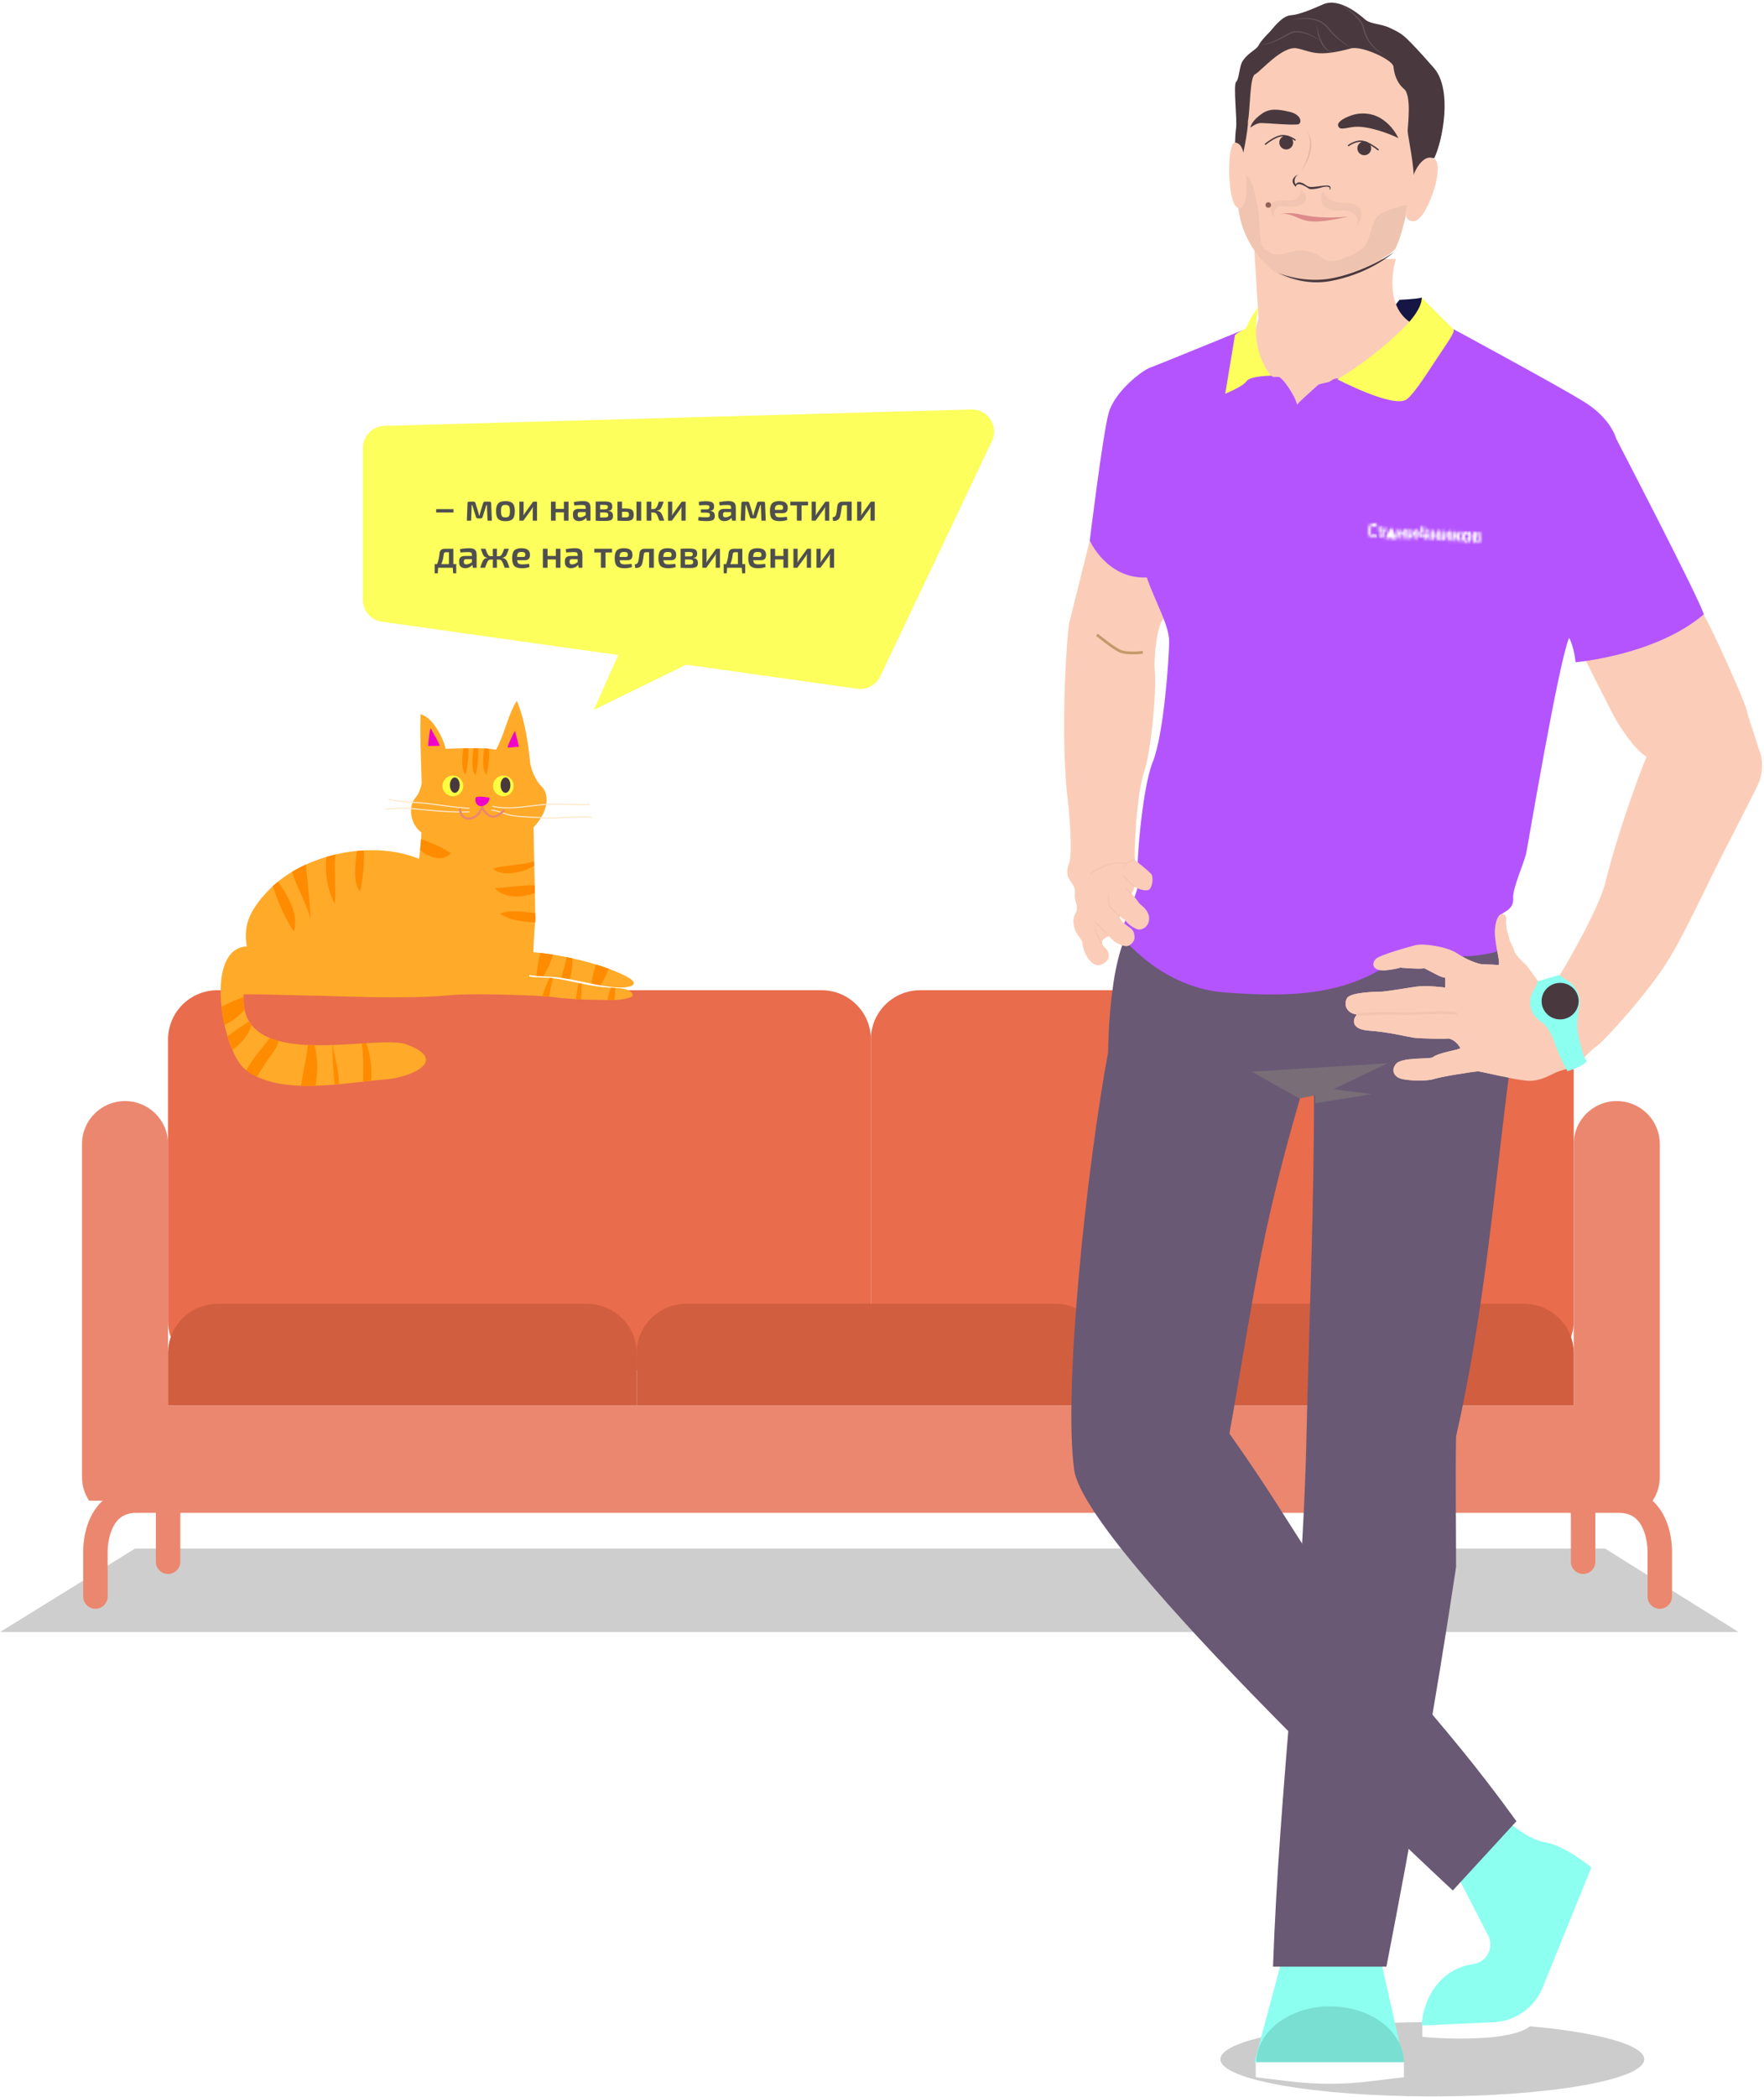 <?xml version="1.0" encoding="UTF-8"?> <svg xmlns="http://www.w3.org/2000/svg" width="637" height="757" viewBox="0 0 637 757" fill="none"> <path d="M579.611 559.042H48.755L0 589.165H627.821L579.611 559.042Z" fill="#130C0E" fill-opacity="0.2"></path> <path d="M571.686 568.197C569.244 568.197 567.267 566.223 567.267 563.793L567.271 547.686C567.32 545.444 566.756 538.873 563.55 535.605C562.19 534.22 560.509 533.575 558.261 533.575H74.119C71.871 533.575 70.19 534.22 68.83 535.605C65.624 538.873 65.056 545.444 65.109 547.701V547.814V563.793C65.109 566.227 63.129 568.197 60.691 568.197C58.252 568.197 56.273 566.223 56.273 563.793V547.867C56.238 546.365 56.231 535.888 62.478 529.48C65.487 526.393 69.512 524.762 74.119 524.762H558.257C562.864 524.762 566.893 526.393 569.899 529.48C576.149 535.892 576.138 546.38 576.1 547.871V563.793C576.104 566.223 574.124 568.197 571.686 568.197Z" fill="#EB876F"></path> <path d="M314.488 476.867C314.488 486.676 306.515 494.624 296.676 494.624H78.5C68.664 494.624 60.687 486.676 60.687 476.867V375.226C60.687 365.422 68.66 357.47 78.5 357.47H296.676C306.511 357.47 314.488 365.418 314.488 375.226V476.867Z" fill="#E96C4C"></path> <path d="M568.286 476.867C568.286 486.676 560.313 494.624 550.473 494.624H332.297C322.461 494.624 314.484 486.676 314.484 476.867V375.226C314.484 365.422 322.458 357.47 332.297 357.47H550.473C560.313 357.47 568.286 365.418 568.286 375.226V476.867Z" fill="#E96C4C"></path> <path d="M596.809 541.734C598.422 539.292 599.364 536.375 599.364 533.231V412.97C599.364 404.414 592.406 397.481 583.827 397.481C575.244 397.481 568.286 404.418 568.286 412.97V507.387H60.691V412.97C60.691 404.414 53.732 397.481 45.153 397.481C36.571 397.481 29.616 404.418 29.616 412.97V525.144V526.816V533.231C29.616 536.375 30.558 539.292 32.171 541.734H596.809Z" fill="#EB876F"></path> <path d="M599.361 580.761C596.919 580.761 594.943 578.787 594.943 576.356L594.947 560.238C595 558.147 594.421 551.946 591.161 548.618C589.529 546.95 587.356 546.138 584.52 546.138H49.303C46.467 546.138 44.294 546.95 42.663 548.618C39.407 551.946 38.827 558.143 38.88 560.253V560.377V576.356C38.88 578.791 36.9 580.761 34.462 580.761C32.02 580.761 30.044 578.787 30.044 576.356V560.442C30.006 558.97 29.998 548.991 36.294 542.511C39.588 539.122 44.09 537.33 49.307 537.33H584.52C589.737 537.33 594.239 539.122 597.533 542.511C603.829 548.991 603.821 558.97 603.783 560.442V576.356C603.783 578.787 601.803 580.761 599.361 580.761Z" fill="#EB876F"></path> <path d="M568.286 507.387V488.412C568.286 478.603 560.207 470.655 550.238 470.655H417.136C407.168 470.655 399.089 478.603 399.089 488.412V507.387H568.286Z" fill="#D25E40"></path> <path d="M399.089 507.387V488.412C399.089 478.603 391.009 470.655 381.041 470.655H247.939C237.971 470.655 229.892 478.603 229.892 488.412V507.387H399.089Z" fill="#D25E40"></path> <path d="M229.888 507.387V488.412C229.888 478.603 221.809 470.655 211.84 470.655H78.738C68.77 470.655 60.691 478.603 60.691 488.412V507.387H229.888Z" fill="#D25E40"></path> <path d="M214.449 256.249L227.935 225.961L254.907 236.461L214.449 256.249Z" fill="#FCFF5C"></path> <path d="M131.036 161.739C131.036 157.408 134.481 153.864 138.81 153.744L350.739 147.825C356.711 147.658 360.753 153.86 358.19 159.257L317.865 244.152C316.365 247.31 312.987 249.128 309.524 248.639L137.92 224.432C133.972 223.875 131.036 220.495 131.036 216.508L131.036 161.739Z" fill="#FCFF5C"></path> <g clip-path="url(#clip0)"> <path d="M191.043 352.509C191.775 352.646 192.741 352.736 193.746 352.799C194.476 352.845 195.227 352.877 195.921 352.903C197.034 352.945 198.004 352.97 198.523 353.014C198.55 353.015 198.575 353.018 198.601 353.021C198.912 353.05 199.22 353.083 199.527 353.119C200.566 353.238 201.578 353.388 202.579 353.561C203.558 353.729 204.523 353.916 205.491 354.117C206.669 354.36 207.847 354.621 209.05 354.882C209.402 354.958 209.756 355.035 210.113 355.111C210.228 355.136 210.344 355.162 210.46 355.185C211.475 355.401 212.509 355.594 213.553 355.767C214.53 355.928 215.515 356.072 216.5 356.196C217.788 356.358 219.077 356.485 220.345 356.58C220.415 356.585 220.488 356.59 220.564 356.595C221.019 356.623 221.564 356.639 222.153 356.666C224.086 356.754 226.481 356.943 227.626 357.932C229.642 359.674 227.752 360.125 225.544 360.6C224.347 360.857 223.148 360.974 221.946 361.019C221.087 361.051 220.228 361.044 219.366 361.025C218.052 360.995 216.735 360.933 215.417 360.926C213.529 360.914 211.661 360.868 209.806 360.785C209.172 360.758 208.539 360.726 207.906 360.688C206.009 360.58 204.12 360.432 202.225 360.245C202.03 360.226 201.837 360.206 201.642 360.186C200.522 360.072 199.4 359.943 198.273 359.8C198.264 359.799 198.255 359.798 198.246 359.797C197.805 359.742 196.976 359.675 195.853 359.605C188.785 359.164 170.035 358.561 162.395 359.275C161.008 359.404 159.617 359.521 158.222 359.609C141.673 360.636 125.169 359.607 108.829 359.329C105.265 359.267 97.308 359.012 91.849 358.954C91.786 358.952 91.724 358.952 91.661 358.952C90.223 358.937 88.968 358.937 88.025 358.958C87.998 359.304 87.978 359.645 87.966 359.979C87.904 361.628 88.023 363.125 88.305 364.484C88.635 366.079 89.188 367.485 89.932 368.722C90.201 369.169 90.495 369.594 90.812 369.998C92.454 372.084 94.724 373.609 97.421 374.709C98.442 375.126 99.524 375.482 100.657 375.785C103.847 376.636 107.435 377.065 111.179 377.237C111.976 377.274 112.781 377.298 113.589 377.313C115.703 377.352 117.848 377.322 119.984 377.251C120.021 377.25 120.059 377.249 120.095 377.248C123.696 377.128 127.266 376.894 130.602 376.686C131.161 376.652 131.714 376.617 132.258 376.585C138.67 376.198 144.044 375.998 146.837 377.035C162.512 382.859 148.156 388.991 139.378 389.646C137.703 389.771 135.904 389.952 134.01 390.159C133.066 390.261 132.098 390.371 131.112 390.483C128.315 390.801 125.364 391.14 122.349 391.417C121.857 391.463 121.361 391.506 120.866 391.548C118.574 391.741 116.255 391.889 113.948 391.959C112.199 392.011 110.456 392.019 108.736 391.964C102.907 391.778 97.349 390.884 92.729 388.666C91.391 388.023 90.132 387.269 88.966 386.389C88.825 386.284 88.684 386.174 88.545 386.063C86.871 384.728 85.263 382.184 83.887 378.961C83.25 377.469 82.662 375.832 82.142 374.103C81.738 372.768 81.376 371.377 81.058 369.955C80.591 367.853 80.225 365.684 79.987 363.525C78.786 352.653 80.799 342.039 89.141 341.652C87.97 335.113 89.185 329.257 97.386 320.983C97.751 320.615 98.126 320.253 98.51 319.898C99.095 319.356 99.704 318.827 100.331 318.316C101.93 317.011 103.655 315.808 105.483 314.712C107.067 313.762 108.728 312.89 110.448 312.105C112.807 311.027 115.275 310.106 117.809 309.354C118.933 309.019 120.071 308.718 121.217 308.452C123.758 307.86 126.344 307.434 128.928 307.184C129.728 307.106 130.528 307.046 131.327 307.002C137.923 306.645 144.431 307.453 150.128 309.578C150.2 309.605 150.272 309.632 150.345 309.66C150.67 309.784 150.992 309.912 151.31 310.043C151.36 309.696 151.408 309.35 151.453 309.002C151.487 308.755 151.517 308.506 151.548 308.259C151.605 307.795 151.659 307.329 151.71 306.864C151.85 305.566 151.967 304.261 152.061 302.95C152.31 299.494 152.41 295.994 152.421 292.471C152.422 292.337 152.423 292.202 152.422 292.067C152.424 291.401 152.421 290.734 152.416 290.067C152.415 289.932 152.414 289.796 152.414 289.662C152.318 278.971 151.564 268.142 151.866 257.823C156.04 259.04 158.83 264.546 160.093 267.62C160.477 268.555 160.728 269.605 160.831 270.073C160.865 270.23 160.882 270.321 160.882 270.321C160.882 270.321 174.401 269.642 178.957 270.626C178.968 270.627 178.98 270.63 178.991 270.634C179.036 270.644 179.081 270.653 179.124 270.664C179.7 269.628 180.205 268.55 180.671 267.446C182.698 262.623 183.924 257.313 186.618 253.003C189.034 258.496 190.477 266.199 191.353 274.387C191.449 275.278 191.537 276.176 191.62 277.078C191.809 279.143 191.965 281.228 192.095 283.304C192.151 284.201 192.203 285.095 192.249 285.986C192.332 287.564 192.402 289.131 192.46 290.673C192.465 290.809 192.47 290.944 192.474 291.078C192.522 292.348 192.561 293.601 192.594 294.832C192.598 294.967 192.602 295.102 192.605 295.235C192.768 301.382 192.793 306.911 192.88 310.967C192.892 311.51 192.905 312.027 192.92 312.515C192.928 312.789 192.936 313.053 192.945 313.309C193.021 315.408 193.073 317.514 193.113 319.623C193.131 320.528 193.146 321.434 193.161 322.341C193.2 324.784 193.234 327.229 193.283 329.671C193.3 330.433 193.317 331.195 193.337 331.956C193.303 332.3 193.27 332.644 193.239 332.988C193.133 334.134 193.039 335.281 192.956 336.426C192.78 338.861 192.665 341.299 192.6 343.741C193.396 343.812 194.218 343.897 195.062 343.995C196.556 344.169 198.118 344.384 199.725 344.639C201.32 344.893 202.959 345.187 204.618 345.522C205.293 345.659 205.97 345.802 206.65 345.951C209.505 346.578 212.392 347.32 215.192 348.176C216.769 348.657 218.319 349.176 219.82 349.729C221.602 350.384 223.315 351.09 224.927 351.845C231.555 354.949 228.531 356.215 225.317 356.461C224.384 356.533 223.317 356.511 222.155 356.42L220.673 356.273C219.454 356.13 218.159 355.93 216.828 355.696C215.771 355.512 214.692 355.305 213.608 355.089C212.45 354.859 211.288 354.618 210.144 354.382C209.869 354.325 209.595 354.268 209.324 354.213C208.075 353.955 206.856 353.707 205.699 353.487C204.648 353.288 203.648 353.113 202.722 352.975C201.985 352.867 201.297 352.782 200.668 352.729C200.311 352.7 199.935 352.674 199.546 352.65C199.298 352.634 199.044 352.619 198.786 352.605C197.96 352.56 197.087 352.517 196.2 352.468C195.388 352.423 194.564 352.37 193.752 352.3C192.865 352.225 191.993 352.13 191.168 352.002C191.056 352.514 191.171 352 191.043 352.509Z" fill="#FFAA29"></path> <path d="M150.02 287.989C152.303 285.441 152.804 280.245 153.291 277.345C154.405 270.723 155.507 275.298 156.424 274.83C161.158 272.416 181.833 274.607 191.579 276.004C191.881 277.624 193.11 281.485 195.617 283.966C198.749 287.067 198.262 294.695 189.769 301.233C181.276 307.77 158.512 303.999 153.291 301.233C148.07 298.467 147.165 291.175 150.02 287.989Z" fill="#FFAA29"></path> <path d="M206.312 290.197C203.774 290.125 201.15 290.051 198.832 290.112L198.8 290.113C196.579 290.173 194.261 290.453 191.807 290.751C187.04 291.329 182.118 291.921 177.808 290.825C177.79 290.958 177.765 291.091 177.736 291.223C179.813 291.748 182.017 291.893 184.274 291.834C186.773 291.768 189.336 291.457 191.855 291.152C194.299 290.855 196.608 290.576 198.81 290.516L198.841 290.515C201.148 290.455 203.766 290.529 206.299 290.601C208.674 290.669 210.918 290.733 212.775 290.684L212.764 290.281C210.92 290.327 208.681 290.264 206.312 290.197Z" fill="#FFE7CA"></path> <path d="M213.9 295.246C213.844 294.653 211.799 294.6 202.955 294.961C200.224 295.072 197.865 295.168 197.139 295.1C195.588 294.953 193.966 294.886 192.398 294.822C189.884 294.719 187.284 294.612 184.862 294.176C183.713 293.97 182.571 293.59 181.465 293.222C180.428 292.876 179.356 292.52 178.272 292.303C178.032 292.255 177.742 292.239 177.445 292.233C177.398 292.367 177.35 292.501 177.3 292.633C177.626 292.639 177.947 292.649 178.193 292.698C179.252 292.91 180.312 293.264 181.337 293.605C182.456 293.977 183.613 294.362 184.79 294.574C187.24 295.014 189.853 295.122 192.38 295.226C193.943 295.29 195.56 295.357 197.101 295.502C197.854 295.573 200.225 295.477 202.971 295.365C206.981 295.201 213.041 294.953 213.528 295.353C213.521 295.348 213.502 295.324 213.498 295.285L213.9 295.246Z" fill="#FFE7CA"></path> <path d="M169.533 291.959C166.171 291.828 162.662 291.354 159.268 290.896C156.203 290.482 153.034 290.055 149.956 289.875C146.787 289.69 142.334 289.367 140.259 288.71L140.38 288.326C142.413 288.97 146.832 289.289 149.979 289.472C153.072 289.653 156.249 290.082 159.321 290.496C162.705 290.953 166.204 291.425 169.548 291.555L169.533 291.959Z" fill="#FFE7CA"></path> <path d="M169.581 293.294C162.375 293.484 155.677 292.807 148.586 292.09L147.639 291.994C146.001 291.829 144.384 291.954 142.82 292.074C141.6 292.169 140.339 292.266 139.069 292.227L139.081 291.824C140.33 291.863 141.58 291.766 142.789 291.672C144.37 291.55 146.005 291.424 147.679 291.592L148.626 291.688C155.705 292.404 162.391 293.08 169.57 292.891L169.581 293.294Z" fill="#FFE7CA"></path> <path d="M186.06 263.86C186.267 265.825 187.176 267.728 187.293 269.652C186.637 269.444 183.898 270.055 183.219 269.759C183.219 269.759 185.193 264.71 186.06 263.86Z" fill="#F000CA"></path> <path d="M181.873 292.065C180.38 293.672 179.175 294.417 178.08 294.408C177.23 294.401 176.41 293.947 175.575 293.018C175.053 292.437 174.677 291.792 174.458 291.123C174.499 290.852 174.519 290.576 174.524 290.296C174.166 290.339 173.818 290.368 173.469 290.379C173.503 290.655 173.558 290.931 173.637 291.203C173.35 292.706 172.444 293.643 171.951 294.055C170.779 295.034 169.249 295.369 168.145 294.887C167.14 294.448 166.567 293.418 166.49 291.907L165.683 291.948C165.777 293.759 166.536 295.065 167.822 295.627C169.221 296.237 171.045 295.863 172.468 294.674C173.224 294.043 173.783 293.255 174.126 292.373C174.355 292.787 174.638 293.184 174.975 293.557C175.957 294.648 176.999 295.206 178.073 295.214C178.279 295.216 178.481 295.197 178.68 295.163C180.164 294.9 181.466 293.687 182.464 292.613L181.873 292.065Z" fill="#EB876F"></path> <path d="M171.726 287.912C171.129 292.545 176.6 291.483 176.768 288C176.768 288 173.315 287.164 171.726 287.912Z" fill="#F000CA"></path> <path d="M155.561 262.833C156.337 264.65 158.166 267.398 158.843 269.201C158.156 269.196 155.322 269.39 154.585 269.308C154.585 269.307 154.983 263.901 155.561 262.833Z" fill="#F000CA"></path> <path d="M88.305 364.484C86.046 367.104 83.438 368.919 81.061 369.955C80.593 367.854 80.228 365.684 79.99 363.525C82.525 362.017 85.532 360.793 87.966 359.979C87.904 361.628 88.024 363.125 88.305 364.484Z" fill="#FF8B00"></path> <path d="M91.867 358.916C91.861 358.929 91.855 358.942 91.849 358.955C91.786 358.954 91.724 358.954 91.662 358.953C91.734 358.938 91.803 358.926 91.867 358.916Z" fill="#FF8B00"></path> <path d="M90.813 369.998C89.78 373.601 87.015 376.839 83.889 378.961L82.143 374.103C84.821 371.97 87.865 370.093 89.933 368.722C90.202 369.169 90.496 369.594 90.813 369.998Z" fill="#FF8B00"></path> <path d="M100.657 375.785C99.944 378.215 98.665 379.959 97.336 381.694C95.915 383.548 94.393 386.2 92.731 388.666C91.393 388.024 90.133 387.27 88.968 386.39C91.093 382.223 94.598 378.517 97.422 374.709C98.443 375.127 99.525 375.483 100.657 375.785Z" fill="#FF8B00"></path> <path d="M114.125 390.882C114.078 391.226 114.021 391.589 113.95 391.959C112.201 392.011 110.458 392.019 108.738 391.964C109.323 387.151 110.736 382.031 111.179 377.237C111.976 377.274 112.781 377.298 113.589 377.313C114.933 382.823 114.619 387.211 114.125 390.882Z" fill="#FF8B00"></path> <path d="M122.351 391.418L122.35 391.418C121.858 391.464 121.362 391.507 120.867 391.549C120.31 386.848 120.116 382.011 119.985 377.252C120.021 377.251 120.06 377.25 120.096 377.248C120.847 381.362 122.537 386.849 122.351 391.418Z" fill="#FF8B00"></path> <path d="M134.012 390.159C133.068 390.261 132.1 390.371 131.114 390.483C131.169 385.911 131.415 381.009 130.603 376.686C131.162 376.652 131.715 376.617 132.259 376.585C133.721 380.45 134.412 385.956 134.012 390.159Z" fill="#FF8B00"></path> <path d="M192.921 312.513C188.03 315.548 180.244 316.31 178.073 313.509C182.474 312.235 188.314 312.429 192.882 310.966C192.893 311.509 192.907 312.025 192.921 312.513Z" fill="#FF8B00"></path> <path d="M193.115 319.622C193.134 320.526 193.148 321.433 193.163 322.339C188.202 324.361 181.639 324.16 178.695 320.612C183.404 320.441 188.297 319.431 193.115 319.622Z" fill="#FF8B00"></path> <path d="M193.287 329.67L193.287 329.67C193.303 330.432 193.321 331.193 193.34 331.954C193.306 332.298 193.273 332.642 193.242 332.986C188.769 332.842 183.857 332.112 180.61 329.841C184.028 328.251 189.04 329.18 193.287 329.67Z" fill="#FF8B00"></path> <path d="M162.812 308.03C159.849 311.186 155.394 309.76 151.713 306.864C151.853 305.566 151.97 304.261 152.064 302.95C155.846 304.308 159.605 305.744 162.812 308.03Z" fill="#FF8B00"></path> <path d="M130.03 321.818C127.574 318.937 128.126 312.67 128.93 307.185C129.73 307.107 130.53 307.047 131.328 307.003L131.329 307.003C131.688 311.858 131.044 316.921 130.03 321.818Z" fill="#FF8B00"></path> <path d="M168.131 279.703C166.502 277.791 166.813 273.775 167.346 270.136C167.877 270.085 168.504 270.165 169.034 270.136C169.272 273.357 168.804 276.455 168.131 279.703Z" fill="#FF8B00"></path> <path d="M171.759 279.943C170.131 278.032 170.519 273.754 171.053 270.116C171.583 270.064 172.091 270.145 172.621 270.116C172.859 273.336 172.432 276.695 171.759 279.943Z" fill="#FF8B00"></path> <path d="M175.697 279.761C174.069 277.85 174.348 273.81 174.882 270.171C175.412 270.119 176.005 270.305 176.535 270.276C176.773 273.496 176.37 276.513 175.697 279.761Z" fill="#FF8B00"></path> <path d="M120.92 311.473C120.836 316.474 121.31 321.434 120.899 326.393C117.979 320.507 117.403 315.16 117.811 309.354C118.936 309.019 120.073 308.718 121.22 308.452C121.081 309.388 120.938 310.41 120.92 311.473Z" fill="#FF8B00"></path> <path d="M112.105 331.547C110.476 325.757 107.27 320.601 105.485 314.712C107.069 313.762 108.73 312.89 110.45 312.104C111.004 318.567 111.899 325.08 112.105 331.547Z" fill="#FF8B00"></path> <path d="M106.113 336.26C102.729 331.326 100.472 325.596 98.513 319.898C99.099 319.355 99.707 318.827 100.334 318.316C104.119 323.335 108.006 330.481 106.113 336.26Z" fill="#FF8B00"></path> <path d="M199.727 344.638C198.904 347.275 197.625 350.207 196.203 352.467C195.392 352.422 194.567 352.369 193.755 352.299C193.847 349.524 194.533 346.756 195.065 343.994C196.559 344.168 198.12 344.382 199.727 344.638Z" fill="#FF8B00"></path> <path d="M205.701 353.485C204.65 353.286 203.65 353.111 202.725 352.973C203.365 350.449 204.142 347.948 204.62 345.521C205.295 345.657 205.973 345.8 206.653 345.95C206.882 348.479 206.462 351.102 205.701 353.485Z" fill="#FF8B00"></path> <path d="M219.823 349.728C218.969 351.775 217.927 353.976 216.831 355.696C215.774 355.511 214.694 355.305 213.61 355.088C213.85 352.736 214.505 350.482 215.195 348.175C216.771 348.657 218.322 349.174 219.823 349.728Z" fill="#FF8B00"></path> <path d="M199.527 353.118C199.412 354.69 198.907 356.348 198.644 357.833C198.537 358.436 198.389 359.123 198.272 359.802C198.263 359.8 198.255 359.8 198.246 359.799C197.804 359.743 196.975 359.677 195.852 359.606C196.568 357.454 197.308 355.355 198.361 353.308C198.415 353.205 198.467 353.107 198.522 353.014C198.55 353.015 198.575 353.018 198.6 353.021C198.912 353.049 199.22 353.082 199.527 353.118Z" fill="#FF8B00"></path> <path d="M210.113 355.11C210.021 357.004 209.864 358.892 209.806 360.785C209.172 360.758 208.539 360.726 207.907 360.688C207.963 360.329 208.01 359.973 208.068 359.674C208.316 358.417 208.459 357.124 208.747 355.875C208.827 355.531 208.93 355.201 209.049 354.881C209.402 354.958 209.756 355.035 210.113 355.11Z" fill="#FF8B00"></path> <path d="M220.564 356.595C221.019 356.622 221.565 356.639 222.153 356.666C222.124 357.9 222.048 359.135 221.968 360.356C221.955 360.567 221.949 360.789 221.947 361.02C221.089 361.051 220.229 361.045 219.367 361.026C219.645 359.824 219.882 358.596 220.288 357.426C220.368 357.197 220.458 356.909 220.564 356.595Z" fill="#FF8B00"></path> <ellipse cx="163.535" cy="283.711" rx="3.74" ry="3.74" fill="#FBFF40"></ellipse> <ellipse cx="181.757" cy="283.711" rx="3.74" ry="3.74" fill="#FBFF40"></ellipse> <ellipse cx="164.231" cy="283.433" rx="1.775" ry="2.785" fill="#49393F"></ellipse> <ellipse cx="182.542" cy="283.433" rx="1.775" ry="2.785" fill="#49393F"></ellipse> </g> <path d="M517.24 756.797C559.508 756.797 593.773 750.791 593.773 743.381C593.773 735.971 559.508 729.965 517.24 729.965C474.972 729.965 440.708 735.971 440.708 743.381C440.708 750.791 474.972 756.797 517.24 756.797Z" fill="black" fill-opacity="0.2"></path> <path d="M463.245 706.154L452.969 744.639H506.969L498.305 706.154H463.245Z" fill="#8DFFF0"></path> <path fill-rule="evenodd" clip-rule="evenodd" d="M506.969 744.639H453.683C453.683 733.4 465.612 724.288 480.326 724.288C495.041 724.288 506.969 733.4 506.969 744.639Z" fill="#79DFD2"></path> <path d="M453.457 744.438H506.969V749.878L494.369 751.385C484.832 752.525 475.192 752.517 465.657 751.359L453.457 749.878V744.438Z" fill="white"></path> <path d="M513.607 735.307V730.383C517.875 730.383 528.813 730.068 538.425 728.807C550.715 725.813 557.071 715.348 558.712 710.489L573.879 674.051L580.969 678.581C580.247 681.338 578.212 687.799 575.848 691.581C572.894 696.308 561.273 727.232 550.834 732.55C542.482 736.804 522.536 736.161 513.607 735.307Z" fill="white"></path> <path d="M557.924 665.041C550.637 663.859 542.758 655.784 541.773 655.39L523.061 670.95L537.36 698.645C539.571 702.926 537.058 708.091 532.319 708.964C517.507 711.013 513.476 725.23 513.41 731.205L539.414 730.017C547.215 729.66 554.094 724.797 557.032 717.562L574.666 674.135C571.975 671.837 563.754 665.986 557.924 665.041Z" fill="#8DFFF0"></path> <path fill-rule="evenodd" clip-rule="evenodd" d="M500.651 709.961H459.693C462.076 643.56 470.31 584.756 471.777 518.802C472.636 480.204 474.583 434.388 474.497 395.304L462.722 397.905L467.418 334.202L540.168 335.095C542.756 353.256 547.169 365.165 545.086 386.733C539.498 429.756 536.245 472.412 525.805 518.577C525.538 533.757 525.805 549.318 525.805 565.677C518.287 615.766 509.701 663.267 500.651 709.961Z" fill="#695975"></path> <path fill-rule="evenodd" clip-rule="evenodd" d="M400.165 379.791C400.165 379.791 400.206 339.391 411.13 331.893C422.761 323.913 469.974 334.487 469.974 334.487L469.341 396.876C454.53 447.795 452.279 471.289 443.96 517.537C457.286 536.242 464.949 549.253 472.021 559.992C501.49 604.742 517.633 615.961 547.602 657.461L524.626 682.461C524.626 682.461 391.961 559.581 387.902 530.617C383.843 501.66 392.532 420.783 400.165 379.791Z" fill="#695975"></path> <path d="M502.074 683.579L504.321 667.579L514.685 621.829L517.932 610.329L502.074 683.579ZM471.231 637.454L469.483 622.704L468.858 598.829L469.483 572.704L471.231 548.954V637.454Z" fill="#695975"></path> <path d="M452.002 386.867L501.026 383.842L478.262 394.771L469.146 396.519L452.002 386.867Z" fill="#796E77"></path> <path d="M495.357 394.974L474.971 398.271V392.402L495.357 394.974Z" fill="#796E77"></path> <path d="M466.365 109.434C467.619 109.434 468.637 108.42 468.637 107.169C468.637 105.918 467.619 104.904 466.365 104.904C465.11 104.904 464.093 105.918 464.093 107.169C464.093 108.42 465.11 109.434 466.365 109.434Z" fill="url(#paint0_radial)"></path> <path d="M461.385 124.111C462.64 124.111 463.657 123.097 463.657 121.847C463.657 120.596 462.64 119.582 461.385 119.582C460.131 119.582 459.114 120.596 459.114 121.847C459.114 123.097 460.131 124.111 461.385 124.111Z" fill="url(#paint1_radial)"></path> <path d="M460.983 95.604C461.999 95.604 462.823 94.59 462.823 93.339C462.823 92.088 461.999 91.074 460.983 91.074C459.966 91.074 459.142 92.088 459.142 93.339C459.142 94.59 459.966 95.604 460.983 95.604Z" fill="#262262"></path> <path d="M409.871 140.145C410.06 140.521 411.757 150.154 412.04 151.972C412.324 153.79 414.115 160.375 414.115 160.375" stroke="#C49A6C" stroke-miterlimit="10"></path> <path d="M468.39 97.991C468.39 97.991 463.957 103.917 462.823 104.908C461.689 105.895 460.177 112.292 459.142 114.835C458.103 117.374 456.123 120.761 456.217 122.834C456.312 124.902 454.142 133.842 454.142 133.842" stroke="#C49A6C" stroke-miterlimit="10"></path> <path d="M457.725 89.428C457.914 89.805 458.67 96.955 459.52 98.462C459.52 98.462 462.922 102.791 462.827 104.908" stroke="#C49A6C" stroke-miterlimit="10"></path> <path d="M547.956 164.041C549.562 168.652 554.184 174.766 557.77 175.897C561.357 177.027 566.595 182.179 566.595 182.179" stroke="#C49A6C" stroke-miterlimit="10"></path> <path d="M505.389 108.221C505.389 108.221 511.778 107.983 513.384 107.418C514.284 109.183 515.163 116.027 513.733 116.944C512.304 117.861 500.41 119.483 500.41 119.483C500.41 119.483 501.897 112.849 502.111 112.427C502.321 112.009 505.389 108.221 505.389 108.221Z" fill="#161644"></path> <path d="M571.27 235.758C571.27 235.758 581.935 257.115 583.542 259.842C585.148 262.57 590.242 270.662 594.585 273.201C591.849 279.692 584.216 300.468 579.766 318.365C576.936 329.561 563.247 352.049 563.247 352.049L558.621 355.53L555.412 354.211C555.412 354.211 552.109 349.694 551.448 348.752C550.786 347.81 547.2 345.459 546.538 342.544C546.066 341.131 545.121 339.91 544.932 338.686C544.743 337.461 543.732 335.807 543.798 332.383C544.081 331.253 543.564 329.75 542.171 329.983C540.778 330.217 539.386 333.841 539.928 338.686C540.47 343.531 541.723 347.061 541.156 348.375C538.137 348.093 535.376 348.224 534.279 347.941C533.182 347.659 529.854 346.635 526.21 344.165C522.566 341.696 513.894 340.459 511.133 341.2C508.372 341.942 498.003 344.763 496.692 346.283C495.382 347.798 495.312 350.517 500.16 350.271C503.204 350.058 505.681 349.317 505.681 349.317C505.681 349.317 512.263 349.915 514.387 349.563C517.501 351.115 520.331 352.88 521.856 352.95C521.995 354.006 521.856 356.513 521.856 356.513C521.856 356.513 515.307 355.559 511.059 356.23C506.811 356.902 499.876 357.995 498.705 357.995C497.538 357.995 487.892 358.102 486.483 360.252C485.078 362.406 486.105 365.895 490.172 366.251C488.829 367.03 486.951 371.51 494.244 372.038C501.536 372.566 507.834 374.192 510.311 374.577C512.789 374.966 521.424 375.073 523.158 374.897C525.528 375.425 527.053 377.686 527.299 378.32C527.546 378.955 519.69 379.803 517.316 381.707C516.182 382.412 506.236 381.568 504.149 384.037C502.062 386.507 503.652 388.694 505.743 389.365C507.83 390.037 514.908 390.565 518.343 389.365C520.927 388.661 526.379 387.776 527.899 387.568C529.419 387.355 532.821 386.687 534.02 386.79C535.224 386.896 546.444 389.578 548.707 389.787C550.971 390 553.946 391.27 560.708 387.707C564.105 385.909 567.433 385.803 568.813 384.816C570.194 383.829 574.84 378.677 576.73 377.546C578.431 376.604 595.891 357.881 603.159 345.369C607.879 337.842 618.45 315.449 621.186 310.088C623.922 304.723 633.836 285.532 635.06 282.707C636.284 279.881 637.135 274.991 635.06 270.191C633.737 265.58 631.284 259.089 630.717 256.267C630.151 253.446 619.251 229.029 615.213 221.809C604.872 220.798 571.27 235.758 571.27 235.758Z" fill="#FBCDB8"></path> <path d="M449.561 28.346C449.561 28.346 448.92 46.664 448.493 50.71C448.066 54.757 447.211 72.862 447.211 74.778C447.211 76.695 448.707 88.834 459.816 97.782C464.943 101.615 473.057 102.893 479.688 100.976C493.512 96.979 502.846 92.004 504.046 89.477C507.677 81.81 510.241 64.131 510.455 62.214C510.668 60.297 516.009 49.65 512.591 37.507C509.173 25.364 514.514 16.207 503.191 14.29C491.869 12.374 488.878 10.244 479.474 10.031C470.07 9.818 466.015 11.522 461.525 14.29C457.034 17.059 449.561 28.346 449.561 28.346Z" fill="#FBCDB8"></path> <g filter="url(#filter0_d)"> <path d="M504.046 89.473C504.046 89.473 498.216 108.057 511.876 113.774C509.896 128.734 496.104 149.764 477.482 151.455C458.859 153.151 447.179 148.634 447.211 143.269C447.244 137.904 454.475 110.809 454.475 110.809L452.91 85.799L475.464 89.641L504.046 89.473Z" fill="#FBCDB8"></path> </g> <path d="M469.578 77.399C466.651 76.763 464.002 76.869 461.969 77.399C464.408 76.875 465.919 77.399 469.578 78.989C473.394 80.648 478.274 80.051 486.969 78.194C478.274 78.989 473.236 78.194 469.578 77.399Z" fill="#DD8A8A"></path> <path opacity="0.14" d="M487.165 92.461C476.176 96.972 479.688 91.461 470.682 90.461C466.729 89.866 460.902 93.867 457.696 90.461C453.919 90.111 455.359 80.434 454.199 74.774C452.78 67.85 452.05 63.611 448.206 61.961C448.09 64.512 447.212 74.218 447.212 74.774C447.212 76.691 448.707 88.83 459.816 97.778C464.943 101.611 473.057 102.889 479.688 100.972C493.512 96.975 502.846 91.999 504.046 89.472C505.858 85.647 507.402 79.332 508.524 73.726C496.159 76.83 497.044 78.134 495.157 82.961C494.165 85.496 494.829 89.314 487.165 92.461Z" fill="url(#paint2_linear)" fill-opacity="0.45"></path> <path d="M448.419 57.947C448.419 57.947 450.843 46.639 450.63 43.871C451.484 39.825 451.271 27.682 453.193 26.83C455.116 25.979 463.02 16.395 468.365 17.46C473.706 18.525 475.242 20.921 488.237 17.378C492.723 16.821 502.982 21.719 503.195 24.062C503.409 26.404 504.263 29.812 507.041 32.154C509.818 34.497 508.322 45.571 508.322 47.278C508.322 48.986 511.096 61.366 510.368 65.544C512.077 58.34 516.013 56.861 517.936 57.074C520.927 50.899 524.558 32.58 517.936 24.701C512.168 18.099 510.245 16.183 508.322 14.266C506.4 12.349 504.904 11.461 501.7 9.986C498.495 8.512 494.864 8.725 492.941 7.021C491.018 5.318 483.755 -0.858 477.983 1.484C474.137 3.188 469.224 5.318 466.019 5.531C462.815 5.744 459.397 10.642 458.542 11.493C457.688 12.345 455.338 14.688 454.483 16.391C453.629 18.095 450.272 19.16 448.428 22.567C447.433 24.91 447.433 28.53 446.365 29.595C445.297 30.66 446.792 43.437 446.365 46.209C445.938 48.978 445.971 53.876 445.971 53.876C445.971 53.876 448.571 55.174 448.419 57.947Z" fill="#49393F"></path> <path d="M483.337 45.753C484.187 47.281 487.03 45.638 490.555 45.753C496.442 45.941 504.133 49.349 504.987 49.918C504.125 48.133 502.539 45.471 499.474 43.275C496.035 40.814 491.562 40.306 487.601 41.797C484.861 42.829 482.511 44.275 483.337 45.753Z" fill="#49393F"></path> <path d="M451.509 46.115C451.509 46.115 453.502 44.412 455.404 44.412C457.302 44.412 466.8 45.3 468.887 44.858C470.218 44.318 469.931 41.365 465.752 40.382C461.574 39.399 458.534 39.018 455.593 41.103C452.651 43.187 451.797 44.887 451.509 46.115Z" fill="#49393F"></path> <path d="M393.52 195.136C393.52 195.136 386.725 222.444 386.088 224.987C385.451 227.53 382.904 260.551 385.238 285.954C386.298 293.789 387.362 308.393 386.088 311.57C384.815 314.744 385.451 316.477 386.618 318.098C387.785 319.72 388.352 320.851 388.212 322.19C388.073 323.529 388.282 325.081 388.603 325.966C388.923 326.846 389.132 328.435 388.566 329.459C387.999 330.483 386.832 332.424 388.635 336.585C389.272 337.641 390.69 339.267 390.829 340.185C390.969 341.102 391.503 344.771 394.013 347.241C395.18 348.228 396.384 348.686 397.481 348.265C398.577 347.843 400.562 346.819 400.348 344.702C400.209 343.219 399.251 342.408 398.684 341.88C398.117 341.352 397.444 340.045 398.261 339.267C399.075 338.489 400.365 337.854 400.365 337.854C400.365 337.854 402.259 339.935 403.323 340.393C404.387 340.852 406.046 341.806 407.324 341.45C408.598 341.098 409.801 339.578 409.695 338.346C409.588 337.113 409.555 335.7 407.608 334.639C406.474 333.722 404.387 332.522 404.21 330.724C405.767 331.572 406.724 332.698 407.11 333.157C407.497 333.616 410.011 335.663 411.535 335.59C413.055 335.52 415.5 333.894 414.863 330.581C414.263 327.935 411.428 326.416 411.182 325.818C410.935 325.22 408.491 322.501 408.491 322.501C408.491 322.501 409.625 321.264 409.551 319.995C410.968 320.982 413.828 321.899 414.966 321.158C416.099 320.416 416.597 316.71 415.783 315.617C414.97 314.523 410.192 310.747 409.801 310.534C409.518 308.63 410.155 287.072 413.413 277.755C415.393 271.829 417.73 250.939 417.024 241.979C416.601 236.192 418.014 225.13 420.208 223.357C422.402 221.584 424.029 207.615 424.029 207.615L409.444 199.219L393.52 195.136Z" fill="#FBCDB8"></path> <path d="M509.272 68.271C509.375 63.91 513.195 55.203 517.735 57.185C522.274 59.167 515.286 79.435 510.677 79.84C507.099 80.156 507.587 76.253 507.587 76.253L509.272 68.271Z" fill="#FBCDB8"></path> <path d="M449.208 56.829C449.208 56.829 449.114 51.706 445.967 51.456C442.82 51.206 443.046 75.684 447.59 75.123C452.133 74.561 449.208 56.829 449.208 56.829Z" fill="#FBCDB8"></path> <path d="M488.237 17.374C486.273 16.486 484.494 15.228 482.863 13.819C482.042 13.119 481.273 12.357 480.546 11.559C480.177 11.166 479.831 10.752 479.482 10.338C479.306 10.13 479.137 9.937 478.961 9.741C478.78 9.552 478.595 9.368 478.398 9.196C476.832 7.779 474.721 7.111 472.621 6.882C471.566 6.763 470.493 6.755 469.425 6.829C468.357 6.894 467.293 7.042 466.241 7.267C468.304 6.657 470.485 6.407 472.65 6.567C474.803 6.735 477.001 7.418 478.669 8.885C478.874 9.069 479.067 9.265 479.256 9.462C479.433 9.671 479.618 9.88 479.786 10.085C480.127 10.494 480.46 10.912 480.822 11.301C481.524 12.104 482.292 12.849 483.069 13.578C483.854 14.303 484.675 14.987 485.538 15.621C486.397 16.268 487.292 16.866 488.237 17.374Z" fill="#63565B"></path> <path d="M477.239 14.966C476.377 14.413 475.493 13.901 474.577 13.455C473.669 12.996 472.732 12.591 471.767 12.271C470.802 11.964 469.816 11.71 468.817 11.653C467.823 11.592 466.808 11.735 465.941 12.19C464.126 13.119 462.359 14.172 460.457 14.974C459.504 15.368 458.522 15.691 457.519 15.929C456.517 16.154 455.498 16.314 454.479 16.4C456.501 16.06 458.485 15.54 460.334 14.688C462.182 13.84 463.941 12.796 465.752 11.829C466.714 11.342 467.802 11.207 468.846 11.284C469.89 11.362 470.908 11.616 471.878 11.977C473.809 12.697 475.608 13.729 477.239 14.966Z" fill="#63565B"></path> <path d="M483.812 1.443C485.686 2.492 487.469 3.716 489.096 5.137C489.909 5.85 490.678 6.62 491.327 7.496C491.651 7.935 491.947 8.397 492.181 8.897C492.3 9.147 492.399 9.409 492.473 9.679C492.551 9.958 492.596 10.212 492.662 10.466C493.167 12.513 494.145 14.446 495.472 16.097C496.129 16.924 496.889 17.681 497.74 18.32C498.582 18.972 499.527 19.488 500.542 19.844C499.498 19.578 498.512 19.094 497.617 18.488C496.725 17.87 495.924 17.129 495.221 16.305C494.515 15.482 493.923 14.565 493.422 13.603C492.929 12.636 492.522 11.62 492.272 10.564C492.152 10.019 492.058 9.536 491.832 9.061C491.618 8.59 491.339 8.143 491.031 7.718C490.41 6.866 489.663 6.104 488.89 5.367C488.114 4.638 487.284 3.962 486.434 3.311C485.587 2.652 484.708 2.037 483.812 1.443Z" fill="#63565B"></path> <path d="M475.464 8.963C475.563 9.474 475.662 9.986 475.789 10.49C475.904 10.998 476.027 11.498 476.175 11.993C476.467 12.984 476.791 13.963 477.227 14.893C477.65 15.822 478.184 16.707 478.882 17.444C479.577 18.185 480.505 18.701 481.54 18.873C481.015 18.873 480.489 18.755 479.996 18.55C479.507 18.337 479.055 18.034 478.661 17.669C477.868 16.944 477.297 16.019 476.853 15.065C476.413 14.102 476.093 13.095 475.871 12.071C475.645 11.047 475.489 10.007 475.464 8.963Z" fill="#63565B"></path> <path d="M396.092 229.168C396.942 229.733 401.355 233.497 404.148 234.906C406.942 236.315 412.702 235.471 412.702 235.471" stroke="#C49A6C" stroke-miterlimit="10"></path> <path d="M555.412 354.211C556.263 354.023 563.103 351.836 563.247 352.049C563.386 352.262 565.112 353.482 566.599 354.399C568.086 355.317 571.061 358.564 570.35 362.938C569.643 367.312 569.216 370.064 569.853 373.242C570.49 376.416 571.763 382.203 572.967 382.911C572.614 384.607 566.028 386.72 566.028 386.72C566.028 386.72 562.77 380.651 561.747 377.407C560.724 374.164 558.666 370.199 556.899 369.147C555.498 368.311 552.499 365.973 552.54 361.812C552.557 360.17 553.103 358.581 553.982 357.192C554.862 355.8 555.412 354.211 555.412 354.211Z" fill="#8DFFF0"></path> <path d="M448.834 119.135C448.834 119.135 418.367 131.626 415.393 132.682C412.418 133.739 402.439 141.36 400.315 149.195C398.191 157.029 393.52 195.132 393.52 195.132C393.52 195.132 399.678 209.105 414.119 208.47C417.093 217.148 422.188 225.618 422.188 231.544C422.188 237.47 420.277 265.203 416.243 275.155C412.209 285.106 409.871 316.436 410.935 319.823C410.721 322.153 404.354 337.183 404.354 337.183C404.354 337.183 419.008 357.082 443.428 358.351C461.48 359.621 479.532 359.834 495.669 351.578C501.614 347.556 521.576 345.226 528.162 345.226C534.743 345.226 540.478 343.53 540.478 343.53C540.478 343.53 539.628 331.466 542.179 329.983C544.726 328.501 546.641 327.444 546.427 324.057C546.213 320.67 550.461 311.145 551.098 308.179C551.735 305.214 562.778 239.378 566.603 230.274C568.513 233.661 568.941 239.071 568.941 239.071C568.941 239.071 597.822 236.626 615.237 221.805C614.6 217.996 583.595 158.294 583.595 158.294C583.595 158.294 581.894 151.066 571.701 144.837C561.509 138.608 524.838 118.803 524.838 118.803H514.493L488.874 138.608L483.993 136.806C483.098 136.475 482.095 136.569 481.278 137.064L479.885 137.904L476.869 138.6C476.446 138.698 476.056 138.899 475.731 139.186C474.084 140.644 468.87 145.296 468.394 146.086C467.543 142.511 463.201 136.491 461.882 136.114C460.559 135.737 460.181 136.868 458.296 134.984C456.402 133.108 448.834 119.135 448.834 119.135Z" fill="#B454FF"></path> <path d="M513.384 107.422C513.384 107.422 514.123 111.284 506.429 118.807C494.395 130.569 482.925 136.921 482.925 136.921C482.925 136.921 502.242 147.057 507.563 144.399C509.826 143.269 514.555 136.032 518.532 129.934C522.167 124.356 525.779 119.663 524.834 118.807C522.849 117.018 513.384 107.422 513.384 107.422Z" fill="#FCFF5C"></path> <path d="M454.479 110.809C454.479 110.809 451.632 114.217 450.519 117.341C450.231 118.148 449.635 118.824 448.834 119.139C447.281 119.753 445.967 120.974 445.967 120.974L442.434 142.143C442.434 142.143 448.773 139.599 450.133 137.625C451.492 135.651 459.027 135.635 459.027 135.635C459.027 135.635 450.786 127.039 454.479 110.809Z" fill="#FCFF5C"></path> <path d="M409.801 310.543C409.74 310.137 409.723 308.843 409.76 306.971C409.263 307.143 408.754 307.295 408.248 307.442C407.238 307.741 406.26 308.11 405.27 308.462C401.572 309.777 397.801 310.854 394.108 312.172C392.279 312.824 390.472 313.532 388.689 314.306C387.629 314.765 386.565 315.228 385.476 315.621C385.653 316.555 386.076 317.337 386.618 318.09C387.785 319.712 388.352 320.842 388.212 322.181C388.073 323.521 388.282 325.073 388.602 325.957C388.923 326.842 389.132 328.427 388.566 329.451C387.999 330.475 386.832 332.416 388.635 336.577C389.272 337.633 390.69 339.259 390.829 340.176C390.969 341.094 391.503 344.763 394.013 347.233C395.18 348.22 396.384 348.678 397.481 348.256C398.577 347.835 400.562 346.811 400.348 344.694C400.209 343.211 399.251 342.4 398.684 341.872C398.117 341.344 397.444 340.037 398.261 339.259C399.075 338.481 400.365 337.846 400.365 337.846C400.365 337.846 402.259 339.927 403.323 340.385C404.383 340.844 406.046 341.798 407.324 341.442C408.598 341.09 409.801 339.57 409.695 338.338C409.588 337.101 409.555 335.692 407.608 334.631C406.474 333.714 404.387 332.514 404.21 330.716C405.767 331.564 406.724 332.69 407.11 333.149C407.501 333.607 410.011 335.655 411.535 335.581C413.059 335.508 415.5 333.886 414.863 330.573C414.263 327.927 411.428 326.408 411.182 325.81C410.935 325.212 408.491 322.493 408.491 322.493C408.491 322.493 409.625 321.256 409.551 319.986C410.968 320.973 413.828 321.891 414.966 321.149C416.099 320.408 416.597 316.702 415.783 315.608C414.97 314.531 410.188 310.756 409.801 310.543Z" fill="#FBCDB8"></path> <path d="M395.809 333.136L400.158 337.626" stroke="#F2C5B0" stroke-width="0.4" stroke-miterlimit="10" stroke-linecap="round"></path> <path d="M400.365 323.259C400.365 323.259 399.958 326.834 401.375 327.964C402.793 329.094 404.206 330.729 404.206 330.729" stroke="#F2C5B0" stroke-width="0.4" stroke-miterlimit="10" stroke-linecap="round"></path> <path d="M406.757 320.904L408.491 322.505" stroke="#F2C5B0" stroke-width="0.4" stroke-miterlimit="10" stroke-linecap="round"></path> <path d="M405.529 316.108L409.551 319.999" stroke="#F2C5B0" stroke-width="0.4" stroke-miterlimit="10" stroke-linecap="round"></path> <path d="M409.801 310.542C409.801 310.542 407.135 310.555 406.096 312.811" stroke="#F2C5B0" stroke-width="0.4" stroke-miterlimit="10" stroke-linecap="round"></path> <path d="M395.241 335.495C395.241 335.495 397.001 339.135 397.723 340.595" stroke="#F2C5B0" stroke-width="0.4" stroke-miterlimit="10" stroke-linecap="round"></path> <path d="M393.919 315.26C393.919 315.26 400.997 310.198 406.757 311.837" stroke="#F2C5B0" stroke-width="0.4" stroke-miterlimit="10" stroke-linecap="round"></path> <path d="M544.287 365.633C545.306 359.154 546.908 352.765 549.246 346.639C548.104 345.529 546.9 344.12 546.542 342.548C546.07 341.135 545.125 339.914 544.936 338.69C544.747 337.465 543.736 335.811 543.802 332.387C544.086 331.257 543.568 329.754 542.175 329.987C540.783 330.221 539.39 333.845 539.932 338.69C540.474 343.535 541.727 347.065 541.161 348.379C538.141 348.097 535.38 348.228 534.283 347.945C533.186 347.663 529.859 346.639 526.215 344.169C522.57 341.7 513.898 340.463 511.137 341.204C508.376 341.946 498.007 344.767 496.696 346.287C495.386 347.806 495.316 350.521 500.164 350.276C503.208 350.063 505.685 349.321 505.685 349.321C505.685 349.321 512.267 349.919 514.391 349.567C517.505 351.119 520.336 352.884 521.86 352.954C521.999 354.01 521.86 356.517 521.86 356.517C521.86 356.517 515.311 355.563 511.063 356.234C506.815 356.906 499.88 357.999 498.709 357.999C497.543 357.999 487.896 358.106 486.487 360.256C485.082 362.41 486.105 365.899 490.176 366.256C488.833 367.034 486.955 371.514 494.248 372.042C501.54 372.571 507.838 374.196 510.315 374.581C512.793 374.966 521.428 375.077 523.162 374.901C525.533 375.429 527.057 377.69 527.303 378.324C527.55 378.959 519.695 379.807 517.32 381.711C516.186 382.416 506.24 381.572 504.153 384.042C502.066 386.511 503.656 388.698 505.747 389.37C507.834 390.041 514.913 390.569 518.347 389.37C520.931 388.665 526.383 387.781 527.903 387.572C529.423 387.359 532.825 386.691 534.024 386.794C534.735 386.855 538.922 387.813 542.705 388.632C542.648 380.937 543.091 373.234 544.287 365.633Z" fill="#FBCDB8"></path> <path d="M490.18 366.255C490.18 366.255 497.152 365.834 500.196 365.834C503.241 365.834 509.329 366.047 511.876 365.834C514.424 365.621 522.636 365.338 525.75 365.834" stroke="#F3C5AF" stroke-miterlimit="10" stroke-linecap="round"></path> <mask id="path-99-inside-1" fill="white"> <path d="M496.978 193.195L497.016 193.846C496.67 193.95 496.232 193.99 495.703 193.965C495.066 193.936 494.627 193.731 494.386 193.352C494.144 192.972 494.044 192.329 494.086 191.423C494.128 190.517 494.286 189.886 494.562 189.53C494.838 189.174 495.293 189.011 495.93 189.04C496.402 189.062 496.806 189.132 497.142 189.248L497.038 189.9C496.682 189.852 496.301 189.818 495.895 189.799C495.542 189.783 495.294 189.894 495.151 190.131C495.013 190.364 494.929 190.808 494.899 191.461C494.869 192.114 494.912 192.565 495.028 192.814C495.148 193.06 495.385 193.19 495.738 193.207C496.259 193.231 496.673 193.227 496.978 193.195Z"></path> <path d="M500.532 191.382L499.498 191.334L499.372 194.051L498.634 194.017L498.759 191.3L497.718 191.252L497.749 190.59L500.563 190.719L500.532 191.382Z"></path> <path d="M507.554 191.042L507.398 194.421L506.665 194.388L506.733 192.905L505.416 192.844L505.347 194.327L504.609 194.293L504.764 190.913L505.503 190.947L505.444 192.23L506.762 192.291L506.821 191.008L507.554 191.042Z"></path> <path d="M511.362 194.604L510.691 194.573L510.781 192.621C510.781 192.607 510.799 192.44 510.835 192.119L510.816 192.118C510.77 192.236 510.689 192.384 510.573 192.563L509.182 194.504L508.566 194.475L508.722 191.095L509.387 191.126L509.296 193.099C509.289 193.264 509.273 193.423 509.25 193.574L509.268 193.574C509.346 193.408 509.426 193.268 509.509 193.157L510.902 191.196L511.518 191.224L511.362 194.604Z"></path> <path d="M515.818 193.061L515.792 193.64L515.252 193.705L515.239 193.705L515.19 194.781L514.463 194.747L514.513 193.671L512.844 193.594C512.655 193.585 512.518 193.494 512.431 193.319C512.349 193.145 512.349 192.963 512.432 192.773L513.698 189.942L514.443 189.977L513.238 192.693C513.164 192.855 513.206 192.94 513.362 192.947L514.544 193.002L514.605 191.678L514.77 190.911L515.367 190.939L515.27 193.035L515.818 193.061Z"></path> <path d="M519.649 191.599L519.494 194.979L518.761 194.945L518.829 193.462L517.512 193.401L517.443 194.884L516.704 194.85L516.86 191.471L517.599 191.505L517.54 192.788L518.858 192.848L518.917 191.565L519.649 191.599Z"></path> <path d="M523.458 195.162L522.786 195.131L522.876 193.179C522.877 193.165 522.895 192.998 522.93 192.677L522.912 192.676C522.865 192.793 522.784 192.942 522.669 193.121L521.278 195.061L520.662 195.033L520.818 191.653L521.483 191.684L521.392 193.656C521.384 193.822 521.369 193.98 521.345 194.131L521.364 194.132C521.441 193.965 521.522 193.826 521.605 193.715L522.998 191.753L523.613 191.782L523.458 195.162Z"></path> <path d="M526.314 193.517L526.314 193.538C526.399 193.551 526.475 193.568 526.539 193.589C526.604 193.611 526.667 193.644 526.726 193.688C526.786 193.728 526.836 193.767 526.875 193.805C526.915 193.839 526.955 193.899 526.996 193.984C527.042 194.069 527.077 194.144 527.103 194.21C527.129 194.271 527.164 194.372 527.207 194.512C527.249 194.652 527.283 194.776 527.307 194.883C527.335 194.986 527.375 195.139 527.427 195.345L526.645 195.309C526.481 194.674 526.352 194.272 526.257 194.102C526.162 193.927 525.994 193.832 525.752 193.816L525.413 193.8C525.428 193.916 525.434 194.015 525.43 194.098L525.377 195.25L524.632 195.216L524.788 191.836L525.533 191.87L525.49 192.795C525.484 192.923 525.466 193.054 525.435 193.186L525.743 193.2C525.989 193.212 526.17 193.132 526.285 192.963C526.403 192.793 526.551 192.447 526.727 191.925L527.485 191.96C527.267 192.572 527.114 192.952 527.025 193.1C526.891 193.315 526.702 193.447 526.457 193.496C526.412 193.503 526.364 193.51 526.314 193.517Z"></path> <path d="M528.652 192.325C528.89 192.064 529.28 191.946 529.822 191.971C530.364 191.996 530.741 192.15 530.955 192.431C531.168 192.713 531.259 193.178 531.23 193.826C531.2 194.475 531.066 194.929 530.827 195.19C530.593 195.447 530.203 195.562 529.658 195.537C529.116 195.512 528.738 195.361 528.525 195.084C528.311 194.802 528.22 194.337 528.249 193.689C528.279 193.041 528.413 192.586 528.652 192.325ZM530.341 192.901C530.249 192.74 530.066 192.653 529.791 192.64C529.516 192.628 529.326 192.697 529.22 192.849C529.114 192.996 529.052 193.288 529.031 193.725C529.012 194.157 529.047 194.454 529.139 194.615C529.23 194.771 529.413 194.856 529.688 194.868C529.963 194.881 530.154 194.814 530.259 194.666C530.369 194.515 530.434 194.223 530.454 193.791C530.474 193.354 530.436 193.057 530.341 192.901Z"></path> <path d="M534.25 193.903L534.249 193.924C534.519 193.96 534.71 194.054 534.822 194.206C534.935 194.359 534.984 194.575 534.971 194.856C534.956 195.196 534.85 195.424 534.656 195.54C534.465 195.655 534.144 195.703 533.693 195.682C533.053 195.652 532.548 195.615 532.18 195.571L532.336 192.184C532.666 192.172 533.114 192.178 533.68 192.204C534.169 192.227 534.503 192.307 534.681 192.444C534.864 192.577 534.948 192.818 534.932 193.168C534.921 193.411 534.861 193.593 534.752 193.712C534.644 193.832 534.477 193.895 534.25 193.903ZM532.975 193.582L533.64 193.613C533.854 193.622 534.003 193.599 534.088 193.543C534.177 193.488 534.225 193.379 534.232 193.218C534.239 193.076 534.198 192.977 534.11 192.922C534.022 192.863 533.859 192.828 533.621 192.817L533.012 192.789L532.975 193.582ZM532.909 195.024L533.598 195.055C533.828 195.066 533.988 195.043 534.077 194.988C534.17 194.932 534.22 194.817 534.228 194.642C534.236 194.472 534.194 194.352 534.103 194.284C534.016 194.211 533.853 194.169 533.615 194.158L532.95 194.127L532.909 195.024Z"></path> <path d="M502.447 190.485L503.959 194.416L500.58 194.26L502.447 190.485Z"></path> </mask> <path d="M496.978 193.195L497.016 193.846C496.67 193.95 496.232 193.99 495.703 193.965C495.066 193.936 494.627 193.731 494.386 193.352C494.144 192.972 494.044 192.329 494.086 191.423C494.128 190.517 494.286 189.886 494.562 189.53C494.838 189.174 495.293 189.011 495.93 189.04C496.402 189.062 496.806 189.132 497.142 189.248L497.038 189.9C496.682 189.852 496.301 189.818 495.895 189.799C495.542 189.783 495.294 189.894 495.151 190.131C495.013 190.364 494.929 190.808 494.899 191.461C494.869 192.114 494.912 192.565 495.028 192.814C495.148 193.06 495.385 193.19 495.738 193.207C496.259 193.231 496.673 193.227 496.978 193.195Z" stroke="white" stroke-width="4" mask="url(#path-99-inside-1)"></path> <path d="M500.532 191.382L499.498 191.334L499.372 194.051L498.634 194.017L498.759 191.3L497.718 191.252L497.749 190.59L500.563 190.719L500.532 191.382Z" stroke="white" stroke-width="4" mask="url(#path-99-inside-1)"></path> <path d="M507.554 191.042L507.398 194.421L506.665 194.388L506.733 192.905L505.416 192.844L505.347 194.327L504.609 194.293L504.764 190.913L505.503 190.947L505.444 192.23L506.762 192.291L506.821 191.008L507.554 191.042Z" stroke="white" stroke-width="4" mask="url(#path-99-inside-1)"></path> <path d="M511.362 194.604L510.691 194.573L510.781 192.621C510.781 192.607 510.799 192.44 510.835 192.119L510.816 192.118C510.77 192.236 510.689 192.384 510.573 192.563L509.182 194.504L508.566 194.475L508.722 191.095L509.387 191.126L509.296 193.099C509.289 193.264 509.273 193.423 509.25 193.574L509.268 193.574C509.346 193.408 509.426 193.268 509.509 193.157L510.902 191.196L511.518 191.224L511.362 194.604Z" stroke="white" stroke-width="4" mask="url(#path-99-inside-1)"></path> <path d="M515.818 193.061L515.792 193.64L515.252 193.705L515.239 193.705L515.19 194.781L514.463 194.747L514.513 193.671L512.844 193.594C512.655 193.585 512.518 193.494 512.431 193.319C512.349 193.145 512.349 192.963 512.432 192.773L513.698 189.942L514.443 189.977L513.238 192.693C513.164 192.855 513.206 192.94 513.362 192.947L514.544 193.002L514.605 191.678L514.77 190.911L515.367 190.939L515.27 193.035L515.818 193.061Z" stroke="white" stroke-width="4" mask="url(#path-99-inside-1)"></path> <path d="M519.649 191.599L519.494 194.979L518.761 194.945L518.829 193.462L517.512 193.401L517.443 194.884L516.704 194.85L516.86 191.471L517.599 191.505L517.54 192.788L518.858 192.848L518.917 191.565L519.649 191.599Z" stroke="white" stroke-width="4" mask="url(#path-99-inside-1)"></path> <path d="M523.458 195.162L522.786 195.131L522.876 193.179C522.877 193.165 522.895 192.998 522.93 192.677L522.912 192.676C522.865 192.793 522.784 192.942 522.669 193.121L521.278 195.061L520.662 195.033L520.818 191.653L521.483 191.684L521.392 193.656C521.384 193.822 521.369 193.98 521.345 194.131L521.364 194.132C521.441 193.965 521.522 193.826 521.605 193.715L522.998 191.753L523.613 191.782L523.458 195.162Z" stroke="white" stroke-width="4" mask="url(#path-99-inside-1)"></path> <path d="M526.314 193.517L526.314 193.538C526.399 193.551 526.475 193.568 526.539 193.589C526.604 193.611 526.667 193.644 526.726 193.688C526.786 193.728 526.836 193.767 526.875 193.805C526.915 193.839 526.955 193.899 526.996 193.984C527.042 194.069 527.077 194.144 527.103 194.21C527.129 194.271 527.164 194.372 527.207 194.512C527.249 194.652 527.283 194.776 527.307 194.883C527.335 194.986 527.375 195.139 527.427 195.345L526.645 195.309C526.481 194.674 526.352 194.272 526.257 194.102C526.162 193.927 525.994 193.832 525.752 193.816L525.413 193.8C525.428 193.916 525.434 194.015 525.43 194.098L525.377 195.25L524.632 195.216L524.788 191.836L525.533 191.87L525.49 192.795C525.484 192.923 525.466 193.054 525.435 193.186L525.743 193.2C525.989 193.212 526.17 193.132 526.285 192.963C526.403 192.793 526.551 192.447 526.727 191.925L527.485 191.96C527.267 192.572 527.114 192.952 527.025 193.1C526.891 193.315 526.702 193.447 526.457 193.496C526.412 193.503 526.364 193.51 526.314 193.517Z" stroke="white" stroke-width="4" mask="url(#path-99-inside-1)"></path> <path d="M528.652 192.325C528.89 192.064 529.28 191.946 529.822 191.971C530.364 191.996 530.741 192.15 530.955 192.431C531.168 192.713 531.259 193.178 531.23 193.826C531.2 194.475 531.066 194.929 530.827 195.19C530.593 195.447 530.203 195.562 529.658 195.537C529.116 195.512 528.738 195.361 528.525 195.084C528.311 194.802 528.22 194.337 528.249 193.689C528.279 193.041 528.413 192.586 528.652 192.325ZM530.341 192.901C530.249 192.74 530.066 192.653 529.791 192.64C529.516 192.628 529.326 192.697 529.22 192.849C529.114 192.996 529.052 193.288 529.031 193.725C529.012 194.157 529.047 194.454 529.139 194.615C529.23 194.771 529.413 194.856 529.688 194.868C529.963 194.881 530.154 194.814 530.259 194.666C530.369 194.515 530.434 194.223 530.454 193.791C530.474 193.354 530.436 193.057 530.341 192.901Z" stroke="white" stroke-width="4" mask="url(#path-99-inside-1)"></path> <path d="M534.25 193.903L534.249 193.924C534.519 193.96 534.71 194.054 534.822 194.206C534.935 194.359 534.984 194.575 534.971 194.856C534.956 195.196 534.85 195.424 534.656 195.54C534.465 195.655 534.144 195.703 533.693 195.682C533.053 195.652 532.548 195.615 532.18 195.571L532.336 192.184C532.666 192.172 533.114 192.178 533.68 192.204C534.169 192.227 534.503 192.307 534.681 192.444C534.864 192.577 534.948 192.818 534.932 193.168C534.921 193.411 534.861 193.593 534.752 193.712C534.644 193.832 534.477 193.895 534.25 193.903ZM532.975 193.582L533.64 193.613C533.854 193.622 534.003 193.599 534.088 193.543C534.177 193.488 534.225 193.379 534.232 193.218C534.239 193.076 534.198 192.977 534.11 192.922C534.022 192.863 533.859 192.828 533.621 192.817L533.012 192.789L532.975 193.582ZM532.909 195.024L533.598 195.055C533.828 195.066 533.988 195.043 534.077 194.988C534.17 194.932 534.22 194.817 534.228 194.642C534.236 194.472 534.194 194.352 534.103 194.284C534.016 194.211 533.853 194.169 533.615 194.158L532.95 194.127L532.909 195.024Z" stroke="white" stroke-width="4" mask="url(#path-99-inside-1)"></path> <path d="M502.447 190.485L503.959 194.416L500.58 194.26L502.447 190.485Z" stroke="white" stroke-width="4" mask="url(#path-99-inside-1)"></path> <ellipse cx="563.374" cy="361.407" rx="6.688" ry="6.594" fill="#49393F"></ellipse> <path d="M461.469 98.461C464.469 99.794 472.569 102.061 480.969 100.461C490.45 98.655 500.747 93.18 503.76 90.662C504.034 90.407 504.271 90.172 504.469 89.961C504.324 90.155 504.084 90.391 503.76 90.662C500.576 93.62 492.327 99.237 480.469 101.461C472.469 102.961 465.469 100.461 461.469 98.461Z" fill="#49393F"></path> <path d="M467.969 67.461C465.569 65.461 467.236 63.541 468.969 62.961C468.469 63.167 467.469 63.931 467.469 65.461C467.469 65.961 467.922 66.753 467.969 66.461C468.136 66.127 468.769 65.561 469.969 65.961C471.469 66.461 471.662 67.22 472.969 67.461C474.276 67.701 477.469 66.961 478.969 66.961C480.469 66.961 480.469 67.461 480.469 67.961C480.469 68.361 480.136 68.461 479.969 68.461C480.769 67.261 478.969 67.294 477.969 67.461C473.969 68.661 472.636 68.294 472.469 67.961C468.869 65.561 467.969 66.627 467.969 67.461Z" fill="#49393F"></path> <path d="M467.66 50.539C466.763 49.872 464.469 48.639 462.469 49.039C460.469 49.439 457.969 51.206 456.969 52.039" stroke="#49393F" stroke-width="0.5" stroke-linecap="round" stroke-linejoin="round"></path> <path d="M486.969 52.539C487.866 51.872 490.16 50.639 492.16 51.039C494.16 51.439 496.66 53.206 497.66 54.039" stroke="#49393F" stroke-width="0.5" stroke-linecap="round" stroke-linejoin="round"></path> <path d="M495.16 53.539C495.16 54.919 494.04 56.039 492.66 56.039C491.279 56.039 490.16 54.919 490.16 53.539C490.16 52.158 491.279 51.039 492.66 51.039C494.04 51.039 495.16 52.158 495.16 53.539Z" fill="#49393F"></path> <path d="M466.969 51.461C466.969 52.841 465.85 53.961 464.469 53.961C463.089 53.961 461.969 52.841 461.969 51.461C461.969 50.08 463.089 48.961 464.469 48.961C465.85 48.961 466.969 50.08 466.969 51.461Z" fill="#49393F"></path> <path d="M472.969 52.961C472.515 56.236 471.469 58.961 469.969 61.461C471.969 58.961 472.969 56.461 473.469 53.461C473.955 50.545 472.691 48.775 471.969 46.961C472.212 48.394 473.421 49.703 472.969 52.961Z" fill="#E2B8A7"></path> <path d="M487.969 73.461C484.369 73.061 478.969 73.461 477.969 68.961C477.302 69.627 476.669 71.861 477.469 73.461C478.469 75.461 481.469 76.461 484.469 75.961C486.869 75.561 491.604 77.461 489.969 81.461C492.969 77.961 491.569 73.861 487.969 73.461Z" fill="#E2B8A7" fill-opacity="0.35"></path> <path d="M461.469 72.461C465.069 72.061 469.469 73.461 469.969 68.461C470.636 69.127 472.269 70.861 471.469 72.461C470.469 74.461 466.469 74.961 463.469 74.461C461.069 74.061 459.969 75.461 459.969 78.461C458.469 76.461 457.869 72.861 461.469 72.461Z" fill="#E2B8A7" fill-opacity="0.35"></path> <path d="M163.756 185.007H157.512V183.803H163.756V185.007ZM175.123 181.101H176.761C177.162 181.101 177.363 181.301 177.363 181.703L177.615 187.961H176.061L175.837 182.347H175.613L174.283 186.603C174.18 186.957 173.966 187.135 173.639 187.135H172.533C172.197 187.135 171.978 186.957 171.875 186.603L170.545 182.347H170.335L170.125 187.961H168.585L168.823 181.703C168.823 181.301 169.028 181.101 169.439 181.101H171.063C171.399 181.101 171.609 181.278 171.693 181.633L172.757 185.049C172.822 185.226 172.902 185.562 172.995 186.057H173.177C173.261 185.627 173.336 185.291 173.401 185.049L174.465 181.633C174.568 181.278 174.787 181.101 175.123 181.101ZM179.905 181.731C180.419 181.18 181.291 180.905 182.523 180.905C183.755 180.905 184.628 181.18 185.141 181.731C185.655 182.281 185.911 183.215 185.911 184.531C185.911 185.847 185.655 186.78 185.141 187.331C184.637 187.872 183.765 188.143 182.523 188.143C181.291 188.143 180.419 187.872 179.905 187.331C179.392 186.78 179.135 185.847 179.135 184.531C179.135 183.215 179.392 182.281 179.905 181.731ZM183.797 182.739C183.573 182.421 183.149 182.263 182.523 182.263C181.898 182.263 181.473 182.421 181.249 182.739C181.025 183.047 180.913 183.644 180.913 184.531C180.913 185.408 181.025 186.005 181.249 186.323C181.473 186.631 181.898 186.785 182.523 186.785C183.149 186.785 183.573 186.631 183.797 186.323C184.031 186.005 184.147 185.408 184.147 184.531C184.147 183.644 184.031 183.047 183.797 182.739ZM193.92 187.961H192.394V183.999C192.394 183.971 192.418 183.63 192.464 182.977H192.422C192.329 183.219 192.161 183.527 191.918 183.901L188.964 187.961H187.564V181.101H189.076V185.105C189.076 185.441 189.058 185.763 189.02 186.071H189.062C189.221 185.725 189.389 185.436 189.566 185.203L192.52 181.101H193.92V187.961ZM205.309 181.101V187.961H203.643V184.951H200.647V187.961H198.967V181.101H200.647V183.705H203.643V181.101H205.309ZM207.378 182.445L207.224 181.241C208.428 181.017 209.566 180.905 210.64 180.905C211.526 180.905 212.18 181.082 212.6 181.437C213.02 181.791 213.23 182.412 213.23 183.299V187.961H211.886L211.704 186.911C210.985 187.713 210.112 188.115 209.086 188.115C208.442 188.115 207.919 187.942 207.518 187.597C207.116 187.242 206.916 186.752 206.916 186.127V185.427C206.916 184.876 207.093 184.451 207.448 184.153C207.802 183.854 208.302 183.705 208.946 183.705H211.522V183.285C211.512 182.893 211.424 182.631 211.256 182.501C211.088 182.37 210.756 182.305 210.262 182.305C209.552 182.305 208.591 182.351 207.378 182.445ZM208.61 185.637V185.903C208.61 186.201 208.68 186.416 208.82 186.547C208.96 186.677 209.188 186.743 209.506 186.743C210.187 186.743 210.859 186.472 211.522 185.931V184.867H209.338C209.067 184.876 208.876 184.946 208.764 185.077C208.661 185.207 208.61 185.394 208.61 185.637ZM219.635 184.405V184.447C220.251 184.493 220.694 184.666 220.965 184.965C221.236 185.263 221.371 185.697 221.371 186.267C221.371 186.957 221.156 187.429 220.727 187.681C220.307 187.933 219.584 188.059 218.557 188.059C217.101 188.059 215.953 188.031 215.113 187.975V181.101C215.86 181.045 216.877 181.017 218.165 181.017C219.276 181.017 220.041 181.147 220.461 181.409C220.89 181.661 221.105 182.141 221.105 182.851C221.105 183.345 220.988 183.719 220.755 183.971C220.522 184.223 220.148 184.367 219.635 184.405ZM216.709 183.873H218.221C218.706 183.873 219.042 183.812 219.229 183.691C219.425 183.569 219.523 183.345 219.523 183.019C219.523 182.729 219.42 182.533 219.215 182.431C219.01 182.319 218.636 182.263 218.095 182.263H216.709V183.873ZM216.709 186.799H218.277C218.8 186.799 219.159 186.738 219.355 186.617C219.56 186.495 219.663 186.257 219.663 185.903C219.663 185.557 219.556 185.319 219.341 185.189C219.136 185.049 218.762 184.979 218.221 184.979H216.709V186.799ZM224.613 183.565H225.887C227.016 183.565 227.791 183.728 228.211 184.055C228.631 184.372 228.841 184.96 228.841 185.819C228.841 186.668 228.635 187.251 228.225 187.569C227.823 187.886 227.137 188.045 226.167 188.045C224.823 188.045 223.777 188.017 223.031 187.961H222.975V181.101H224.613V183.565ZM231.543 181.101V187.961H229.849V181.101H231.543ZM224.613 186.771H225.887C226.372 186.771 226.699 186.705 226.867 186.575C227.044 186.435 227.133 186.159 227.133 185.749C227.133 185.357 227.044 185.091 226.867 184.951C226.699 184.811 226.372 184.741 225.887 184.741H224.613V186.771ZM237.156 184.363V184.405C237.352 184.423 237.524 184.451 237.674 184.489C237.823 184.526 237.968 184.587 238.108 184.671C238.248 184.745 238.364 184.82 238.458 184.895C238.551 184.96 238.649 185.077 238.752 185.245C238.864 185.413 238.952 185.562 239.018 185.693C239.083 185.814 239.172 186.015 239.284 186.295C239.396 186.575 239.484 186.822 239.55 187.037C239.624 187.242 239.732 187.55 239.872 187.961H238.094C237.655 186.691 237.319 185.889 237.086 185.553C236.852 185.207 236.46 185.03 235.91 185.021H235.84H235.14C235.186 185.254 235.21 185.455 235.21 185.623V187.961H233.516V181.101H235.21V182.977C235.21 183.238 235.182 183.504 235.126 183.775H235.826C236.386 183.775 236.787 183.597 237.03 183.243C237.282 182.888 237.58 182.174 237.926 181.101H239.648C239.218 182.361 238.91 183.145 238.724 183.453C238.444 183.901 238.028 184.185 237.478 184.307C237.375 184.325 237.268 184.344 237.156 184.363ZM247.583 187.961H246.057V183.999C246.057 183.971 246.08 183.63 246.127 182.977H246.085C245.991 183.219 245.823 183.527 245.581 183.901L242.627 187.961H241.227V181.101H242.739V185.105C242.739 185.441 242.72 185.763 242.683 186.071H242.725C242.883 185.725 243.051 185.436 243.229 185.203L246.183 181.101H247.583V187.961ZM252.461 182.459L252.349 181.213C252.965 181.035 253.721 180.947 254.617 180.947C255.84 180.947 256.684 181.073 257.151 181.325C257.627 181.567 257.865 182.062 257.865 182.809C257.865 183.322 257.753 183.705 257.529 183.957C257.314 184.209 256.946 184.358 256.423 184.405V184.447C257.02 184.493 257.454 184.666 257.725 184.965C257.996 185.254 258.131 185.683 258.131 186.253C258.131 186.999 257.898 187.499 257.431 187.751C256.974 187.993 256.18 188.115 255.051 188.115C253.922 188.115 252.942 188.031 252.111 187.863L252.237 186.617C253.18 186.701 254.08 186.743 254.939 186.743C255.518 186.743 255.9 186.691 256.087 186.589C256.283 186.477 256.381 186.248 256.381 185.903C256.381 185.576 256.278 185.357 256.073 185.245C255.877 185.123 255.499 185.058 254.939 185.049H253.119V183.873H254.925C255.42 183.873 255.751 183.817 255.919 183.705C256.096 183.593 256.185 183.373 256.185 183.047C256.185 182.757 256.082 182.566 255.877 182.473C255.672 182.379 255.275 182.333 254.687 182.333C253.922 182.333 253.18 182.375 252.461 182.459ZM259.864 182.445L259.71 181.241C260.914 181.017 262.053 180.905 263.126 180.905C264.013 180.905 264.666 181.082 265.086 181.437C265.506 181.791 265.716 182.412 265.716 183.299V187.961H264.372L264.19 186.911C263.471 187.713 262.599 188.115 261.572 188.115C260.928 188.115 260.405 187.942 260.004 187.597C259.603 187.242 259.402 186.752 259.402 186.127V185.427C259.402 184.876 259.579 184.451 259.934 184.153C260.289 183.854 260.788 183.705 261.432 183.705H264.008V183.285C263.999 182.893 263.91 182.631 263.742 182.501C263.574 182.37 263.243 182.305 262.748 182.305C262.039 182.305 261.077 182.351 259.864 182.445ZM261.096 185.637V185.903C261.096 186.201 261.166 186.416 261.306 186.547C261.446 186.677 261.675 186.743 261.992 186.743C262.673 186.743 263.345 186.472 264.008 185.931V184.867H261.824C261.553 184.876 261.362 184.946 261.25 185.077C261.147 185.207 261.096 185.394 261.096 185.637ZM274.025 181.101H275.663C276.065 181.101 276.265 181.301 276.265 181.703L276.517 187.961H274.963L274.739 182.347H274.515L273.185 186.603C273.083 186.957 272.868 187.135 272.541 187.135H271.435C271.099 187.135 270.88 186.957 270.777 186.603L269.447 182.347H269.237L269.027 187.961H267.487L267.725 181.703C267.725 181.301 267.931 181.101 268.341 181.101H269.965C270.301 181.101 270.511 181.278 270.595 181.633L271.659 185.049C271.725 185.226 271.804 185.562 271.897 186.057H272.079C272.163 185.627 272.238 185.291 272.303 185.049L273.367 181.633C273.47 181.278 273.689 181.101 274.025 181.101ZM282.644 185.245H279.844C279.9 185.842 280.063 186.243 280.334 186.449C280.614 186.645 281.062 186.743 281.678 186.743C282.378 186.743 283.199 186.687 284.142 186.575L284.296 187.667C283.642 187.975 282.7 188.129 281.468 188.129C280.226 188.129 279.344 187.853 278.822 187.303C278.299 186.752 278.038 185.823 278.038 184.517C278.038 183.182 278.294 182.249 278.808 181.717C279.321 181.175 280.17 180.905 281.356 180.905C282.448 180.905 283.236 181.105 283.722 181.507C284.216 181.899 284.464 182.491 284.464 183.285C284.482 184.591 283.876 185.245 282.644 185.245ZM279.802 184.055H282.168C282.578 184.055 282.784 183.789 282.784 183.257C282.784 182.883 282.686 182.622 282.49 182.473C282.294 182.323 281.939 182.249 281.426 182.249C280.819 182.249 280.404 182.375 280.18 182.627C279.956 182.869 279.83 183.345 279.802 184.055ZM291.797 182.445H289.445V187.961H287.765V182.445H285.399V181.101H291.797V182.445ZM299.454 187.961H297.928V183.999C297.928 183.971 297.951 183.63 297.998 182.977H297.956C297.862 183.219 297.694 183.527 297.452 183.901L294.498 187.961H293.098V181.101H294.61V185.105C294.61 185.441 294.591 185.763 294.554 186.071H294.596C294.754 185.725 294.922 185.436 295.1 185.203L298.054 181.101H299.454V187.961ZM307.556 181.101V187.961H305.848V182.361H304.714C304.453 182.361 304.266 182.417 304.154 182.529C304.051 182.631 303.981 182.832 303.944 183.131C303.729 184.755 303.538 185.847 303.37 186.407C303.053 187.592 302.208 188.133 300.836 188.031L300.668 186.757C301.041 186.691 301.307 186.603 301.466 186.491C301.625 186.379 301.755 186.192 301.858 185.931C302.054 185.333 302.222 184.297 302.362 182.823C302.418 182.244 302.6 181.815 302.908 181.535C303.216 181.245 303.673 181.101 304.28 181.101H307.556ZM315.874 187.961H314.348V183.999C314.348 183.971 314.371 183.63 314.418 182.977H314.376C314.282 183.219 314.114 183.527 313.872 183.901L310.918 187.961H309.518V181.101H311.03V185.105C311.03 185.441 311.011 185.763 310.974 186.071H311.016C311.174 185.725 311.342 185.436 311.52 185.203L314.474 181.101H315.874V187.961ZM164.75 203.659V206.963H163.644L163.518 204.961H158.212L158.086 206.963H156.98V203.659H157.834C158.291 202.585 158.59 201.288 158.73 199.767C158.814 198.656 159.453 198.101 160.648 198.101H163.714V203.659H164.75ZM162.118 203.659V199.347H161.012C160.536 199.347 160.279 199.589 160.242 200.075C160.083 201.577 159.78 202.772 159.332 203.659H162.118ZM166.266 199.445L166.112 198.241C167.316 198.017 168.455 197.905 169.528 197.905C170.415 197.905 171.068 198.082 171.488 198.437C171.908 198.791 172.118 199.412 172.118 200.299V204.961H170.774L170.592 203.911C169.874 204.713 169.001 205.115 167.974 205.115C167.33 205.115 166.808 204.942 166.406 204.597C166.005 204.242 165.804 203.752 165.804 203.127V202.427C165.804 201.876 165.982 201.451 166.336 201.153C166.691 200.854 167.19 200.705 167.834 200.705H170.41V200.285C170.401 199.893 170.312 199.631 170.144 199.501C169.976 199.37 169.645 199.305 169.15 199.305C168.441 199.305 167.48 199.351 166.266 199.445ZM167.498 202.637V202.903C167.498 203.201 167.568 203.416 167.708 203.547C167.848 203.677 168.077 203.743 168.394 203.743C169.076 203.743 169.748 203.472 170.41 202.931V201.867H168.226C167.956 201.876 167.764 201.946 167.652 202.077C167.55 202.207 167.498 202.394 167.498 202.637ZM181.296 201.349V201.391C181.557 201.428 181.776 201.475 181.954 201.531C182.14 201.577 182.313 201.675 182.472 201.825C182.63 201.965 182.761 202.1 182.864 202.231C182.966 202.352 183.083 202.576 183.214 202.903C183.354 203.22 183.47 203.509 183.564 203.771C183.657 204.023 183.792 204.419 183.97 204.961H182.248C181.781 203.682 181.44 202.875 181.226 202.539C181.011 202.193 180.675 202.016 180.218 202.007H179.378C179.424 202.24 179.448 202.445 179.448 202.623V204.961H177.964V202.623C177.964 202.445 177.987 202.24 178.034 202.007H177.152C176.713 202.016 176.386 202.193 176.172 202.539C175.957 202.875 175.612 203.682 175.136 204.961H173.414C173.6 204.391 173.736 203.99 173.82 203.757C173.904 203.523 174.016 203.239 174.156 202.903C174.296 202.567 174.412 202.343 174.506 202.231C174.599 202.109 174.725 201.974 174.884 201.825C175.052 201.675 175.224 201.577 175.402 201.531C175.588 201.475 175.812 201.428 176.074 201.391V201.349C175.42 201.274 174.958 201.05 174.688 200.677C174.426 200.303 174.095 199.529 173.694 198.353C173.656 198.241 173.628 198.157 173.61 198.101H175.29C175.682 199.183 175.994 199.902 176.228 200.257C176.461 200.611 176.797 200.789 177.236 200.789H178.034C177.987 200.565 177.964 200.299 177.964 199.991V198.101H179.448V199.991C179.448 200.299 179.424 200.565 179.378 200.789H180.134C180.582 200.789 180.918 200.611 181.142 200.257C181.375 199.902 181.683 199.183 182.066 198.101H183.76C183.33 199.342 183.027 200.112 182.85 200.411C182.57 200.887 182.164 201.181 181.632 201.293C181.529 201.321 181.417 201.339 181.296 201.349ZM189.552 202.245H186.752C186.808 202.842 186.971 203.243 187.242 203.449C187.522 203.645 187.97 203.743 188.586 203.743C189.286 203.743 190.107 203.687 191.05 203.575L191.204 204.667C190.551 204.975 189.608 205.129 188.376 205.129C187.135 205.129 186.253 204.853 185.73 204.303C185.207 203.752 184.946 202.823 184.946 201.517C184.946 200.182 185.203 199.249 185.716 198.717C186.229 198.175 187.079 197.905 188.264 197.905C189.356 197.905 190.145 198.105 190.63 198.507C191.125 198.899 191.372 199.491 191.372 200.285C191.391 201.591 190.784 202.245 189.552 202.245ZM186.71 201.055H189.076C189.487 201.055 189.692 200.789 189.692 200.257C189.692 199.883 189.594 199.622 189.398 199.473C189.202 199.323 188.847 199.249 188.334 199.249C187.727 199.249 187.312 199.375 187.088 199.627C186.864 199.869 186.738 200.345 186.71 201.055ZM202.383 198.101V204.961H200.717V201.951H197.721V204.961H196.041V198.101H197.721V200.705H200.717V198.101H202.383ZM204.452 199.445L204.298 198.241C205.502 198.017 206.641 197.905 207.714 197.905C208.601 197.905 209.254 198.082 209.674 198.437C210.094 198.791 210.304 199.412 210.304 200.299V204.961H208.96L208.778 203.911C208.059 204.713 207.187 205.115 206.16 205.115C205.516 205.115 204.993 204.942 204.592 204.597C204.191 204.242 203.99 203.752 203.99 203.127V202.427C203.99 201.876 204.167 201.451 204.522 201.153C204.877 200.854 205.376 200.705 206.02 200.705H208.596V200.285C208.587 199.893 208.498 199.631 208.33 199.501C208.162 199.37 207.831 199.305 207.336 199.305C206.627 199.305 205.665 199.351 204.452 199.445ZM205.684 202.637V202.903C205.684 203.201 205.754 203.416 205.894 203.547C206.034 203.677 206.263 203.743 206.58 203.743C207.261 203.743 207.933 203.472 208.596 202.931V201.867H206.412C206.141 201.876 205.95 201.946 205.838 202.077C205.735 202.207 205.684 202.394 205.684 202.637ZM221.017 199.445H218.665V204.961H216.985V199.445H214.619V198.101H221.017V199.445ZM226.575 202.245H223.775C223.831 202.842 223.995 203.243 224.265 203.449C224.545 203.645 224.993 203.743 225.609 203.743C226.309 203.743 227.131 203.687 228.073 203.575L228.227 204.667C227.574 204.975 226.631 205.129 225.399 205.129C224.158 205.129 223.276 204.853 222.753 204.303C222.231 203.752 221.969 202.823 221.969 201.517C221.969 200.182 222.226 199.249 222.739 198.717C223.253 198.175 224.102 197.905 225.287 197.905C226.379 197.905 227.168 198.105 227.653 198.507C228.148 198.899 228.395 199.491 228.395 200.285C228.414 201.591 227.807 202.245 226.575 202.245ZM223.733 201.055H226.099C226.51 201.055 226.715 200.789 226.715 200.257C226.715 199.883 226.617 199.622 226.421 199.473C226.225 199.323 225.871 199.249 225.357 199.249C224.751 199.249 224.335 199.375 224.111 199.627C223.887 199.869 223.761 200.345 223.733 201.055ZM236.107 198.101V204.961H234.399V199.361H233.265C233.003 199.361 232.817 199.417 232.705 199.529C232.602 199.631 232.532 199.832 232.495 200.131C232.28 201.755 232.089 202.847 231.921 203.407C231.603 204.592 230.759 205.133 229.387 205.031L229.219 203.757C229.592 203.691 229.858 203.603 230.017 203.491C230.175 203.379 230.306 203.192 230.409 202.931C230.605 202.333 230.773 201.297 230.913 199.823C230.969 199.244 231.151 198.815 231.459 198.535C231.767 198.245 232.224 198.101 232.831 198.101H236.107ZM242.366 202.245H239.566C239.622 202.842 239.786 203.243 240.056 203.449C240.336 203.645 240.784 203.743 241.4 203.743C242.1 203.743 242.922 203.687 243.864 203.575L244.018 204.667C243.365 204.975 242.422 205.129 241.19 205.129C239.949 205.129 239.067 204.853 238.544 204.303C238.022 203.752 237.76 202.823 237.76 201.517C237.76 200.182 238.017 199.249 238.53 198.717C239.044 198.175 239.893 197.905 241.078 197.905C242.17 197.905 242.959 198.105 243.444 198.507C243.939 198.899 244.186 199.491 244.186 200.285C244.205 201.591 243.598 202.245 242.366 202.245ZM239.524 201.055H241.89C242.301 201.055 242.506 200.789 242.506 200.257C242.506 199.883 242.408 199.622 242.212 199.473C242.016 199.323 241.662 199.249 241.148 199.249C240.542 199.249 240.126 199.375 239.902 199.627C239.678 199.869 239.552 200.345 239.524 201.055ZM250.287 201.405V201.447C250.903 201.493 251.347 201.666 251.617 201.965C251.888 202.263 252.023 202.697 252.023 203.267C252.023 203.957 251.809 204.429 251.379 204.681C250.959 204.933 250.236 205.059 249.209 205.059C247.753 205.059 246.605 205.031 245.765 204.975V198.101C246.512 198.045 247.529 198.017 248.817 198.017C249.928 198.017 250.693 198.147 251.113 198.409C251.543 198.661 251.757 199.141 251.757 199.851C251.757 200.345 251.641 200.719 251.407 200.971C251.174 201.223 250.801 201.367 250.287 201.405ZM247.361 200.873H248.873C249.359 200.873 249.695 200.812 249.881 200.691C250.077 200.569 250.175 200.345 250.175 200.019C250.175 199.729 250.073 199.533 249.867 199.431C249.662 199.319 249.289 199.263 248.747 199.263H247.361V200.873ZM247.361 203.799H248.929C249.452 203.799 249.811 203.738 250.007 203.617C250.213 203.495 250.315 203.257 250.315 202.903C250.315 202.557 250.208 202.319 249.993 202.189C249.788 202.049 249.415 201.979 248.873 201.979H247.361V203.799ZM259.983 204.961H258.457V200.999C258.457 200.971 258.48 200.63 258.527 199.977H258.485C258.392 200.219 258.224 200.527 257.981 200.901L255.027 204.961H253.627V198.101H255.139V202.105C255.139 202.441 255.12 202.763 255.083 203.071H255.125C255.284 202.725 255.452 202.436 255.629 202.203L258.583 198.101H259.983V204.961ZM269.107 203.659V206.963H268.001L267.875 204.961H262.569L262.443 206.963H261.337V203.659H262.191C262.648 202.585 262.947 201.288 263.087 199.767C263.171 198.656 263.81 198.101 265.005 198.101H268.071V203.659H269.107ZM266.475 203.659V199.347H265.369C264.893 199.347 264.636 199.589 264.599 200.075C264.44 201.577 264.137 202.772 263.689 203.659H266.475ZM274.81 202.245H272.01C272.066 202.842 272.229 203.243 272.5 203.449C272.78 203.645 273.228 203.743 273.844 203.743C274.544 203.743 275.365 203.687 276.308 203.575L276.462 204.667C275.808 204.975 274.866 205.129 273.634 205.129C272.392 205.129 271.51 204.853 270.988 204.303C270.465 203.752 270.204 202.823 270.204 201.517C270.204 200.182 270.46 199.249 270.974 198.717C271.487 198.175 272.336 197.905 273.522 197.905C274.614 197.905 275.402 198.105 275.888 198.507C276.382 198.899 276.63 199.491 276.63 200.285C276.648 201.591 276.042 202.245 274.81 202.245ZM271.968 201.055H274.334C274.744 201.055 274.95 200.789 274.95 200.257C274.95 199.883 274.852 199.622 274.656 199.473C274.46 199.323 274.105 199.249 273.592 199.249C272.985 199.249 272.57 199.375 272.346 199.627C272.122 199.869 271.996 200.345 271.968 201.055ZM284.565 198.101V204.961H282.899V201.951H279.903V204.961H278.223V198.101H279.903V200.705H282.899V198.101H284.565ZM292.878 204.961H291.352V200.999C291.352 200.971 291.375 200.63 291.422 199.977H291.38C291.286 200.219 291.118 200.527 290.876 200.901L287.922 204.961H286.522V198.101H288.034V202.105C288.034 202.441 288.015 202.763 287.978 203.071H288.02C288.178 202.725 288.346 202.436 288.524 202.203L291.478 198.101H292.878V204.961ZM301.204 204.961H299.678V200.999C299.678 200.971 299.701 200.63 299.748 199.977H299.706C299.612 200.219 299.444 200.527 299.202 200.901L296.248 204.961H294.848V198.101H296.36V202.105C296.36 202.441 296.341 202.763 296.304 203.071H296.346C296.504 202.725 296.672 202.436 296.85 202.203L299.804 198.101H301.204V204.961Z" fill="#4F4F4F"></path> <circle cx="458" cy="74" r="1" fill="#916157"></circle> <defs> <filter id="filter0_d" x="443.211" y="85.799" width="72.665" height="74.018" filterUnits="userSpaceOnUse" color-interpolation-filters="sRGB"> <feFlood flood-opacity="0" result="BackgroundImageFix"></feFlood> <feColorMatrix in="SourceAlpha" type="matrix" values="0 0 0 0 0 0 0 0 0 0 0 0 0 0 0 0 0 0 127 0"></feColorMatrix> <feOffset dy="4"></feOffset> <feGaussianBlur stdDeviation="2"></feGaussianBlur> <feColorMatrix type="matrix" values="0 0 0 0 0 0 0 0 0 0 0 0 0 0 0 0 0 0 0.25 0"></feColorMatrix> <feBlend mode="normal" in2="BackgroundImageFix" result="effect1_dropShadow"></feBlend> <feBlend mode="normal" in="SourceGraphic" in2="effect1_dropShadow" result="shape"></feBlend> </filter> <radialGradient id="paint0_radial" cx="0" cy="0" r="1" gradientUnits="userSpaceOnUse" gradientTransform="translate(466.366 107.17) scale(2.27 2.263)"> <stop offset="0.574" stop-color="#130C0E"></stop> <stop offset="0.798" stop-color="#130C0E"></stop> <stop offset="1" stop-color="#130C0E"></stop> </radialGradient> <radialGradient id="paint1_radial" cx="0" cy="0" r="1" gradientUnits="userSpaceOnUse" gradientTransform="translate(461.386 121.848) scale(2.27 2.263)"> <stop offset="0.574" stop-color="#130C0E"></stop> <stop offset="0.798" stop-color="#130C0E"></stop> <stop offset="1" stop-color="#130C0E"></stop> </radialGradient> <linearGradient id="paint2_linear" x1="509.642" y1="86.961" x2="434.219" y2="81.971" gradientUnits="userSpaceOnUse"> <stop stop-color="#31282B"></stop> <stop offset="1" stop-color="#49393F" stop-opacity="0.89"></stop> </linearGradient> <clipPath id="clip0"> <rect width="149.252" height="137" fill="white" transform="translate(76.969 255.886) rotate(-1.507)"></rect> </clipPath> </defs> </svg> 